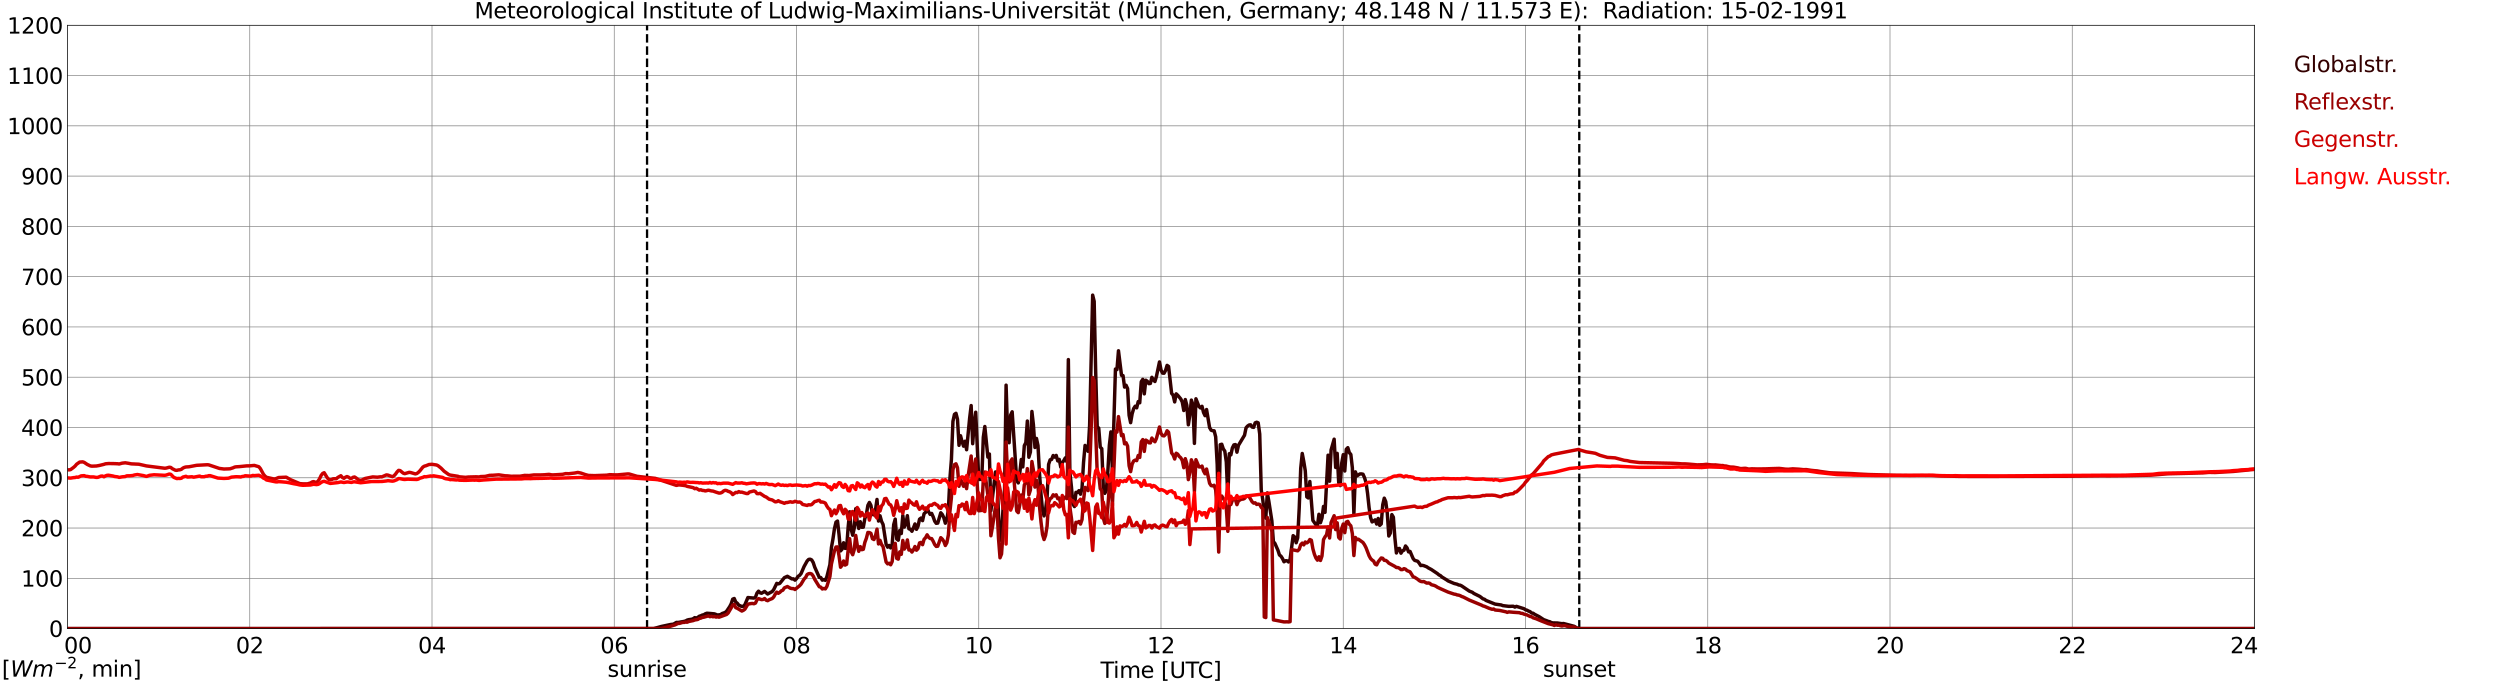 <?xml version="1.0" encoding="utf-8" standalone="no"?>
<!DOCTYPE svg PUBLIC "-//W3C//DTD SVG 1.1//EN"
  "http://www.w3.org/Graphics/SVG/1.1/DTD/svg11.dtd">
<svg xmlns:xlink="http://www.w3.org/1999/xlink" width="1085.4pt" height="296.64pt" viewBox="0 0 1085.4 296.64" xmlns="http://www.w3.org/2000/svg" version="1.1">
 <defs>
  <style type="text/css">*{stroke-linejoin: round; stroke-linecap: butt}</style>
 </defs>
 <g id="figure_1">
  <g id="patch_1">
   <path d="M 0 296.64 
L 1085.4 296.64 
L 1085.4 0 
L 0 0 
z
" style="fill: #ffffff"/>
  </g>
  <g id="axes_1">
   <g id="patch_2">
    <path d="M 29.306 272.909 
L 978.814 272.909 
L 978.814 10.976 
L 29.306 10.976 
z
" style="fill: #ffffff"/>
   </g>
   <g id="patch_3">
    <path d="M 978.814 272.909 
L 978.814 272.909 
L 978.814 10.976 
L 978.814 10.976 
z
" clip-path="url(#p587015f369)" style="fill: #d3d3d3; opacity: 0.25; stroke: #d3d3d3; stroke-linejoin: miter"/>
   </g>
   <g id="matplotlib.axis_1">
    <g id="xtick_1">
     <g id="line2d_1">
      <path d="M 29.306 272.909 
L 29.306 10.976 
" clip-path="url(#p587015f369)" style="fill: none; stroke: #808080; stroke-width: 0.3; stroke-linecap: square"/>
     </g>
     <g id="line2d_2"/>
     <g id="text_1">
      <!--    00 -->
      <g transform="translate(18.733 283.627) scale(0.095 -0.095)">
       <defs>
        <path id="DejaVuSans-20" transform="scale(0.016)"/>
        <path id="DejaVuSans-30" d="M 2034 4250 
Q 1547 4250 1301 3770 
Q 1056 3291 1056 2328 
Q 1056 1369 1301 889 
Q 1547 409 2034 409 
Q 2525 409 2770 889 
Q 3016 1369 3016 2328 
Q 3016 3291 2770 3770 
Q 2525 4250 2034 4250 
z
M 2034 4750 
Q 2819 4750 3233 4129 
Q 3647 3509 3647 2328 
Q 3647 1150 3233 529 
Q 2819 -91 2034 -91 
Q 1250 -91 836 529 
Q 422 1150 422 2328 
Q 422 3509 836 4129 
Q 1250 4750 2034 4750 
z
" transform="scale(0.016)"/>
       </defs>
       <use xlink:href="#DejaVuSans-20"/>
       <use xlink:href="#DejaVuSans-20" transform="translate(31.787 0)"/>
       <use xlink:href="#DejaVuSans-20" transform="translate(63.574 0)"/>
       <use xlink:href="#DejaVuSans-30" transform="translate(95.361 0)"/>
       <use xlink:href="#DejaVuSans-30" transform="translate(158.984 0)"/>
      </g>
     </g>
    </g>
    <g id="xtick_2">
     <g id="line2d_3">
      <path d="M 108.431 272.909 
L 108.431 10.976 
" clip-path="url(#p587015f369)" style="fill: none; stroke: #808080; stroke-width: 0.3; stroke-linecap: square"/>
     </g>
     <g id="line2d_4"/>
     <g id="text_2">
      <!-- 02 -->
      <g transform="translate(102.387 283.627) scale(0.095 -0.095)">
       <defs>
        <path id="DejaVuSans-32" d="M 1228 531 
L 3431 531 
L 3431 0 
L 469 0 
L 469 531 
Q 828 903 1448 1529 
Q 2069 2156 2228 2338 
Q 2531 2678 2651 2914 
Q 2772 3150 2772 3378 
Q 2772 3750 2511 3984 
Q 2250 4219 1831 4219 
Q 1534 4219 1204 4116 
Q 875 4013 500 3803 
L 500 4441 
Q 881 4594 1212 4672 
Q 1544 4750 1819 4750 
Q 2544 4750 2975 4387 
Q 3406 4025 3406 3419 
Q 3406 3131 3298 2873 
Q 3191 2616 2906 2266 
Q 2828 2175 2409 1742 
Q 1991 1309 1228 531 
z
" transform="scale(0.016)"/>
       </defs>
       <use xlink:href="#DejaVuSans-30"/>
       <use xlink:href="#DejaVuSans-32" transform="translate(63.623 0)"/>
      </g>
     </g>
    </g>
    <g id="xtick_3">
     <g id="line2d_5">
      <path d="M 187.557 272.909 
L 187.557 10.976 
" clip-path="url(#p587015f369)" style="fill: none; stroke: #808080; stroke-width: 0.3; stroke-linecap: square"/>
     </g>
     <g id="line2d_6"/>
     <g id="text_3">
      <!-- 04 -->
      <g transform="translate(181.513 283.627) scale(0.095 -0.095)">
       <defs>
        <path id="DejaVuSans-34" d="M 2419 4116 
L 825 1625 
L 2419 1625 
L 2419 4116 
z
M 2253 4666 
L 3047 4666 
L 3047 1625 
L 3713 1625 
L 3713 1100 
L 3047 1100 
L 3047 0 
L 2419 0 
L 2419 1100 
L 313 1100 
L 313 1709 
L 2253 4666 
z
" transform="scale(0.016)"/>
       </defs>
       <use xlink:href="#DejaVuSans-30"/>
       <use xlink:href="#DejaVuSans-34" transform="translate(63.623 0)"/>
      </g>
     </g>
    </g>
    <g id="xtick_4">
     <g id="line2d_7">
      <path d="M 266.683 272.909 
L 266.683 10.976 
" clip-path="url(#p587015f369)" style="fill: none; stroke: #808080; stroke-width: 0.3; stroke-linecap: square"/>
     </g>
     <g id="line2d_8"/>
     <g id="text_4">
      <!-- 06 -->
      <g transform="translate(260.638 283.627) scale(0.095 -0.095)">
       <defs>
        <path id="DejaVuSans-36" d="M 2113 2584 
Q 1688 2584 1439 2293 
Q 1191 2003 1191 1497 
Q 1191 994 1439 701 
Q 1688 409 2113 409 
Q 2538 409 2786 701 
Q 3034 994 3034 1497 
Q 3034 2003 2786 2293 
Q 2538 2584 2113 2584 
z
M 3366 4563 
L 3366 3988 
Q 3128 4100 2886 4159 
Q 2644 4219 2406 4219 
Q 1781 4219 1451 3797 
Q 1122 3375 1075 2522 
Q 1259 2794 1537 2939 
Q 1816 3084 2150 3084 
Q 2853 3084 3261 2657 
Q 3669 2231 3669 1497 
Q 3669 778 3244 343 
Q 2819 -91 2113 -91 
Q 1303 -91 875 529 
Q 447 1150 447 2328 
Q 447 3434 972 4092 
Q 1497 4750 2381 4750 
Q 2619 4750 2861 4703 
Q 3103 4656 3366 4563 
z
" transform="scale(0.016)"/>
       </defs>
       <use xlink:href="#DejaVuSans-30"/>
       <use xlink:href="#DejaVuSans-36" transform="translate(63.623 0)"/>
      </g>
     </g>
    </g>
    <g id="xtick_5">
     <g id="line2d_9">
      <path d="M 345.808 272.909 
L 345.808 10.976 
" clip-path="url(#p587015f369)" style="fill: none; stroke: #808080; stroke-width: 0.3; stroke-linecap: square"/>
     </g>
     <g id="line2d_10"/>
     <g id="text_5">
      <!-- 08 -->
      <g transform="translate(339.764 283.627) scale(0.095 -0.095)">
       <defs>
        <path id="DejaVuSans-38" d="M 2034 2216 
Q 1584 2216 1326 1975 
Q 1069 1734 1069 1313 
Q 1069 891 1326 650 
Q 1584 409 2034 409 
Q 2484 409 2743 651 
Q 3003 894 3003 1313 
Q 3003 1734 2745 1975 
Q 2488 2216 2034 2216 
z
M 1403 2484 
Q 997 2584 770 2862 
Q 544 3141 544 3541 
Q 544 4100 942 4425 
Q 1341 4750 2034 4750 
Q 2731 4750 3128 4425 
Q 3525 4100 3525 3541 
Q 3525 3141 3298 2862 
Q 3072 2584 2669 2484 
Q 3125 2378 3379 2068 
Q 3634 1759 3634 1313 
Q 3634 634 3220 271 
Q 2806 -91 2034 -91 
Q 1263 -91 848 271 
Q 434 634 434 1313 
Q 434 1759 690 2068 
Q 947 2378 1403 2484 
z
M 1172 3481 
Q 1172 3119 1398 2916 
Q 1625 2713 2034 2713 
Q 2441 2713 2670 2916 
Q 2900 3119 2900 3481 
Q 2900 3844 2670 4047 
Q 2441 4250 2034 4250 
Q 1625 4250 1398 4047 
Q 1172 3844 1172 3481 
z
" transform="scale(0.016)"/>
       </defs>
       <use xlink:href="#DejaVuSans-30"/>
       <use xlink:href="#DejaVuSans-38" transform="translate(63.623 0)"/>
      </g>
     </g>
    </g>
    <g id="xtick_6">
     <g id="line2d_11">
      <path d="M 424.934 272.909 
L 424.934 10.976 
" clip-path="url(#p587015f369)" style="fill: none; stroke: #808080; stroke-width: 0.3; stroke-linecap: square"/>
     </g>
     <g id="line2d_12"/>
     <g id="text_6">
      <!-- 10 -->
      <g transform="translate(418.89 283.627) scale(0.095 -0.095)">
       <defs>
        <path id="DejaVuSans-31" d="M 794 531 
L 1825 531 
L 1825 4091 
L 703 3866 
L 703 4441 
L 1819 4666 
L 2450 4666 
L 2450 531 
L 3481 531 
L 3481 0 
L 794 0 
L 794 531 
z
" transform="scale(0.016)"/>
       </defs>
       <use xlink:href="#DejaVuSans-31"/>
       <use xlink:href="#DejaVuSans-30" transform="translate(63.623 0)"/>
      </g>
     </g>
    </g>
    <g id="xtick_7">
     <g id="line2d_13">
      <path d="M 504.06 272.909 
L 504.06 10.976 
" clip-path="url(#p587015f369)" style="fill: none; stroke: #808080; stroke-width: 0.3; stroke-linecap: square"/>
     </g>
     <g id="line2d_14"/>
     <g id="text_7">
      <!-- 12 -->
      <g transform="translate(498.015 283.627) scale(0.095 -0.095)">
       <use xlink:href="#DejaVuSans-31"/>
       <use xlink:href="#DejaVuSans-32" transform="translate(63.623 0)"/>
      </g>
     </g>
    </g>
    <g id="xtick_8">
     <g id="line2d_15">
      <path d="M 583.185 272.909 
L 583.185 10.976 
" clip-path="url(#p587015f369)" style="fill: none; stroke: #808080; stroke-width: 0.3; stroke-linecap: square"/>
     </g>
     <g id="line2d_16"/>
     <g id="text_8">
      <!-- 14 -->
      <g transform="translate(577.141 283.627) scale(0.095 -0.095)">
       <use xlink:href="#DejaVuSans-31"/>
       <use xlink:href="#DejaVuSans-34" transform="translate(63.623 0)"/>
      </g>
     </g>
    </g>
    <g id="xtick_9">
     <g id="line2d_17">
      <path d="M 662.311 272.909 
L 662.311 10.976 
" clip-path="url(#p587015f369)" style="fill: none; stroke: #808080; stroke-width: 0.3; stroke-linecap: square"/>
     </g>
     <g id="line2d_18"/>
     <g id="text_9">
      <!-- 16 -->
      <g transform="translate(656.267 283.627) scale(0.095 -0.095)">
       <use xlink:href="#DejaVuSans-31"/>
       <use xlink:href="#DejaVuSans-36" transform="translate(63.623 0)"/>
      </g>
     </g>
    </g>
    <g id="xtick_10">
     <g id="line2d_19">
      <path d="M 741.437 272.909 
L 741.437 10.976 
" clip-path="url(#p587015f369)" style="fill: none; stroke: #808080; stroke-width: 0.3; stroke-linecap: square"/>
     </g>
     <g id="line2d_20"/>
     <g id="text_10">
      <!-- 18 -->
      <g transform="translate(735.392 283.627) scale(0.095 -0.095)">
       <use xlink:href="#DejaVuSans-31"/>
       <use xlink:href="#DejaVuSans-38" transform="translate(63.623 0)"/>
      </g>
     </g>
    </g>
    <g id="xtick_11">
     <g id="line2d_21">
      <path d="M 820.562 272.909 
L 820.562 10.976 
" clip-path="url(#p587015f369)" style="fill: none; stroke: #808080; stroke-width: 0.3; stroke-linecap: square"/>
     </g>
     <g id="line2d_22"/>
     <g id="text_11">
      <!-- 20 -->
      <g transform="translate(814.518 283.627) scale(0.095 -0.095)">
       <use xlink:href="#DejaVuSans-32"/>
       <use xlink:href="#DejaVuSans-30" transform="translate(63.623 0)"/>
      </g>
     </g>
    </g>
    <g id="xtick_12">
     <g id="line2d_23">
      <path d="M 899.688 272.909 
L 899.688 10.976 
" clip-path="url(#p587015f369)" style="fill: none; stroke: #808080; stroke-width: 0.3; stroke-linecap: square"/>
     </g>
     <g id="line2d_24"/>
     <g id="text_12">
      <!-- 22 -->
      <g transform="translate(893.644 283.627) scale(0.095 -0.095)">
       <use xlink:href="#DejaVuSans-32"/>
       <use xlink:href="#DejaVuSans-32" transform="translate(63.623 0)"/>
      </g>
     </g>
    </g>
    <g id="xtick_13">
     <g id="line2d_25">
      <path d="M 978.814 272.909 
L 978.814 10.976 
" clip-path="url(#p587015f369)" style="fill: none; stroke: #808080; stroke-width: 0.3; stroke-linecap: square"/>
     </g>
     <g id="line2d_26"/>
     <g id="text_13">
      <!-- 24    -->
      <g transform="translate(968.241 283.627) scale(0.095 -0.095)">
       <use xlink:href="#DejaVuSans-32"/>
       <use xlink:href="#DejaVuSans-34" transform="translate(63.623 0)"/>
       <use xlink:href="#DejaVuSans-20" transform="translate(127.246 0)"/>
       <use xlink:href="#DejaVuSans-20" transform="translate(159.033 0)"/>
       <use xlink:href="#DejaVuSans-20" transform="translate(190.82 0)"/>
      </g>
     </g>
    </g>
    <g id="text_14">
     <!-- Time [UTC] -->
     <g transform="translate(477.806 294.322) scale(0.095 -0.095)">
      <defs>
       <path id="DejaVuSans-54" d="M -19 4666 
L 3928 4666 
L 3928 4134 
L 2272 4134 
L 2272 0 
L 1638 0 
L 1638 4134 
L -19 4134 
L -19 4666 
z
" transform="scale(0.016)"/>
       <path id="DejaVuSans-69" d="M 603 3500 
L 1178 3500 
L 1178 0 
L 603 0 
L 603 3500 
z
M 603 4863 
L 1178 4863 
L 1178 4134 
L 603 4134 
L 603 4863 
z
" transform="scale(0.016)"/>
       <path id="DejaVuSans-6d" d="M 3328 2828 
Q 3544 3216 3844 3400 
Q 4144 3584 4550 3584 
Q 5097 3584 5394 3201 
Q 5691 2819 5691 2113 
L 5691 0 
L 5113 0 
L 5113 2094 
Q 5113 2597 4934 2840 
Q 4756 3084 4391 3084 
Q 3944 3084 3684 2787 
Q 3425 2491 3425 1978 
L 3425 0 
L 2847 0 
L 2847 2094 
Q 2847 2600 2669 2842 
Q 2491 3084 2119 3084 
Q 1678 3084 1418 2786 
Q 1159 2488 1159 1978 
L 1159 0 
L 581 0 
L 581 3500 
L 1159 3500 
L 1159 2956 
Q 1356 3278 1631 3431 
Q 1906 3584 2284 3584 
Q 2666 3584 2933 3390 
Q 3200 3197 3328 2828 
z
" transform="scale(0.016)"/>
       <path id="DejaVuSans-65" d="M 3597 1894 
L 3597 1613 
L 953 1613 
Q 991 1019 1311 708 
Q 1631 397 2203 397 
Q 2534 397 2845 478 
Q 3156 559 3463 722 
L 3463 178 
Q 3153 47 2828 -22 
Q 2503 -91 2169 -91 
Q 1331 -91 842 396 
Q 353 884 353 1716 
Q 353 2575 817 3079 
Q 1281 3584 2069 3584 
Q 2775 3584 3186 3129 
Q 3597 2675 3597 1894 
z
M 3022 2063 
Q 3016 2534 2758 2815 
Q 2500 3097 2075 3097 
Q 1594 3097 1305 2825 
Q 1016 2553 972 2059 
L 3022 2063 
z
" transform="scale(0.016)"/>
       <path id="DejaVuSans-5b" d="M 550 4863 
L 1875 4863 
L 1875 4416 
L 1125 4416 
L 1125 -397 
L 1875 -397 
L 1875 -844 
L 550 -844 
L 550 4863 
z
" transform="scale(0.016)"/>
       <path id="DejaVuSans-55" d="M 556 4666 
L 1191 4666 
L 1191 1831 
Q 1191 1081 1462 751 
Q 1734 422 2344 422 
Q 2950 422 3222 751 
Q 3494 1081 3494 1831 
L 3494 4666 
L 4128 4666 
L 4128 1753 
Q 4128 841 3676 375 
Q 3225 -91 2344 -91 
Q 1459 -91 1007 375 
Q 556 841 556 1753 
L 556 4666 
z
" transform="scale(0.016)"/>
       <path id="DejaVuSans-43" d="M 4122 4306 
L 4122 3641 
Q 3803 3938 3442 4084 
Q 3081 4231 2675 4231 
Q 1875 4231 1450 3742 
Q 1025 3253 1025 2328 
Q 1025 1406 1450 917 
Q 1875 428 2675 428 
Q 3081 428 3442 575 
Q 3803 722 4122 1019 
L 4122 359 
Q 3791 134 3420 21 
Q 3050 -91 2638 -91 
Q 1578 -91 968 557 
Q 359 1206 359 2328 
Q 359 3453 968 4101 
Q 1578 4750 2638 4750 
Q 3056 4750 3426 4639 
Q 3797 4528 4122 4306 
z
" transform="scale(0.016)"/>
       <path id="DejaVuSans-5d" d="M 1947 4863 
L 1947 -844 
L 622 -844 
L 622 -397 
L 1369 -397 
L 1369 4416 
L 622 4416 
L 622 4863 
L 1947 4863 
z
" transform="scale(0.016)"/>
      </defs>
      <use xlink:href="#DejaVuSans-54"/>
      <use xlink:href="#DejaVuSans-69" transform="translate(57.959 0)"/>
      <use xlink:href="#DejaVuSans-6d" transform="translate(85.742 0)"/>
      <use xlink:href="#DejaVuSans-65" transform="translate(183.154 0)"/>
      <use xlink:href="#DejaVuSans-20" transform="translate(244.678 0)"/>
      <use xlink:href="#DejaVuSans-5b" transform="translate(276.465 0)"/>
      <use xlink:href="#DejaVuSans-55" transform="translate(315.479 0)"/>
      <use xlink:href="#DejaVuSans-54" transform="translate(388.672 0)"/>
      <use xlink:href="#DejaVuSans-43" transform="translate(443.881 0)"/>
      <use xlink:href="#DejaVuSans-5d" transform="translate(513.705 0)"/>
     </g>
    </g>
   </g>
   <g id="matplotlib.axis_2">
    <g id="ytick_1">
     <g id="line2d_27">
      <path d="M 29.306 272.909 
L 978.814 272.909 
" clip-path="url(#p587015f369)" style="fill: none; stroke: #808080; stroke-width: 0.3; stroke-linecap: square"/>
     </g>
     <g id="line2d_28"/>
     <g id="text_15">
      <!-- 0 -->
      <g transform="translate(21.261 276.518) scale(0.095 -0.095)">
       <use xlink:href="#DejaVuSans-30"/>
      </g>
     </g>
    </g>
    <g id="ytick_2">
     <g id="line2d_29">
      <path d="M 29.306 251.081 
L 978.814 251.081 
" clip-path="url(#p587015f369)" style="fill: none; stroke: #808080; stroke-width: 0.3; stroke-linecap: square"/>
     </g>
     <g id="line2d_30"/>
     <g id="text_16">
      <!-- 100 -->
      <g transform="translate(9.173 254.69) scale(0.095 -0.095)">
       <use xlink:href="#DejaVuSans-31"/>
       <use xlink:href="#DejaVuSans-30" transform="translate(63.623 0)"/>
       <use xlink:href="#DejaVuSans-30" transform="translate(127.246 0)"/>
      </g>
     </g>
    </g>
    <g id="ytick_3">
     <g id="line2d_31">
      <path d="M 29.306 229.253 
L 978.814 229.253 
" clip-path="url(#p587015f369)" style="fill: none; stroke: #808080; stroke-width: 0.3; stroke-linecap: square"/>
     </g>
     <g id="line2d_32"/>
     <g id="text_17">
      <!-- 200 -->
      <g transform="translate(9.173 232.863) scale(0.095 -0.095)">
       <use xlink:href="#DejaVuSans-32"/>
       <use xlink:href="#DejaVuSans-30" transform="translate(63.623 0)"/>
       <use xlink:href="#DejaVuSans-30" transform="translate(127.246 0)"/>
      </g>
     </g>
    </g>
    <g id="ytick_4">
     <g id="line2d_33">
      <path d="M 29.306 207.426 
L 978.814 207.426 
" clip-path="url(#p587015f369)" style="fill: none; stroke: #808080; stroke-width: 0.3; stroke-linecap: square"/>
     </g>
     <g id="line2d_34"/>
     <g id="text_18">
      <!-- 300 -->
      <g transform="translate(9.173 211.035) scale(0.095 -0.095)">
       <defs>
        <path id="DejaVuSans-33" d="M 2597 2516 
Q 3050 2419 3304 2112 
Q 3559 1806 3559 1356 
Q 3559 666 3084 287 
Q 2609 -91 1734 -91 
Q 1441 -91 1130 -33 
Q 819 25 488 141 
L 488 750 
Q 750 597 1062 519 
Q 1375 441 1716 441 
Q 2309 441 2620 675 
Q 2931 909 2931 1356 
Q 2931 1769 2642 2001 
Q 2353 2234 1838 2234 
L 1294 2234 
L 1294 2753 
L 1863 2753 
Q 2328 2753 2575 2939 
Q 2822 3125 2822 3475 
Q 2822 3834 2567 4026 
Q 2313 4219 1838 4219 
Q 1578 4219 1281 4162 
Q 984 4106 628 3988 
L 628 4550 
Q 988 4650 1302 4700 
Q 1616 4750 1894 4750 
Q 2613 4750 3031 4423 
Q 3450 4097 3450 3541 
Q 3450 3153 3228 2886 
Q 3006 2619 2597 2516 
z
" transform="scale(0.016)"/>
       </defs>
       <use xlink:href="#DejaVuSans-33"/>
       <use xlink:href="#DejaVuSans-30" transform="translate(63.623 0)"/>
       <use xlink:href="#DejaVuSans-30" transform="translate(127.246 0)"/>
      </g>
     </g>
    </g>
    <g id="ytick_5">
     <g id="line2d_35">
      <path d="M 29.306 185.598 
L 978.814 185.598 
" clip-path="url(#p587015f369)" style="fill: none; stroke: #808080; stroke-width: 0.3; stroke-linecap: square"/>
     </g>
     <g id="line2d_36"/>
     <g id="text_19">
      <!-- 400 -->
      <g transform="translate(9.173 189.207) scale(0.095 -0.095)">
       <use xlink:href="#DejaVuSans-34"/>
       <use xlink:href="#DejaVuSans-30" transform="translate(63.623 0)"/>
       <use xlink:href="#DejaVuSans-30" transform="translate(127.246 0)"/>
      </g>
     </g>
    </g>
    <g id="ytick_6">
     <g id="line2d_37">
      <path d="M 29.306 163.77 
L 978.814 163.77 
" clip-path="url(#p587015f369)" style="fill: none; stroke: #808080; stroke-width: 0.3; stroke-linecap: square"/>
     </g>
     <g id="line2d_38"/>
     <g id="text_20">
      <!-- 500 -->
      <g transform="translate(9.173 167.379) scale(0.095 -0.095)">
       <defs>
        <path id="DejaVuSans-35" d="M 691 4666 
L 3169 4666 
L 3169 4134 
L 1269 4134 
L 1269 2991 
Q 1406 3038 1543 3061 
Q 1681 3084 1819 3084 
Q 2600 3084 3056 2656 
Q 3513 2228 3513 1497 
Q 3513 744 3044 326 
Q 2575 -91 1722 -91 
Q 1428 -91 1123 -41 
Q 819 9 494 109 
L 494 744 
Q 775 591 1075 516 
Q 1375 441 1709 441 
Q 2250 441 2565 725 
Q 2881 1009 2881 1497 
Q 2881 1984 2565 2268 
Q 2250 2553 1709 2553 
Q 1456 2553 1204 2497 
Q 953 2441 691 2322 
L 691 4666 
z
" transform="scale(0.016)"/>
       </defs>
       <use xlink:href="#DejaVuSans-35"/>
       <use xlink:href="#DejaVuSans-30" transform="translate(63.623 0)"/>
       <use xlink:href="#DejaVuSans-30" transform="translate(127.246 0)"/>
      </g>
     </g>
    </g>
    <g id="ytick_7">
     <g id="line2d_39">
      <path d="M 29.306 141.942 
L 978.814 141.942 
" clip-path="url(#p587015f369)" style="fill: none; stroke: #808080; stroke-width: 0.3; stroke-linecap: square"/>
     </g>
     <g id="line2d_40"/>
     <g id="text_21">
      <!-- 600 -->
      <g transform="translate(9.173 145.551) scale(0.095 -0.095)">
       <use xlink:href="#DejaVuSans-36"/>
       <use xlink:href="#DejaVuSans-30" transform="translate(63.623 0)"/>
       <use xlink:href="#DejaVuSans-30" transform="translate(127.246 0)"/>
      </g>
     </g>
    </g>
    <g id="ytick_8">
     <g id="line2d_41">
      <path d="M 29.306 120.114 
L 978.814 120.114 
" clip-path="url(#p587015f369)" style="fill: none; stroke: #808080; stroke-width: 0.3; stroke-linecap: square"/>
     </g>
     <g id="line2d_42"/>
     <g id="text_22">
      <!-- 700 -->
      <g transform="translate(9.173 123.724) scale(0.095 -0.095)">
       <defs>
        <path id="DejaVuSans-37" d="M 525 4666 
L 3525 4666 
L 3525 4397 
L 1831 0 
L 1172 0 
L 2766 4134 
L 525 4134 
L 525 4666 
z
" transform="scale(0.016)"/>
       </defs>
       <use xlink:href="#DejaVuSans-37"/>
       <use xlink:href="#DejaVuSans-30" transform="translate(63.623 0)"/>
       <use xlink:href="#DejaVuSans-30" transform="translate(127.246 0)"/>
      </g>
     </g>
    </g>
    <g id="ytick_9">
     <g id="line2d_43">
      <path d="M 29.306 98.287 
L 978.814 98.287 
" clip-path="url(#p587015f369)" style="fill: none; stroke: #808080; stroke-width: 0.3; stroke-linecap: square"/>
     </g>
     <g id="line2d_44"/>
     <g id="text_23">
      <!-- 800 -->
      <g transform="translate(9.173 101.896) scale(0.095 -0.095)">
       <use xlink:href="#DejaVuSans-38"/>
       <use xlink:href="#DejaVuSans-30" transform="translate(63.623 0)"/>
       <use xlink:href="#DejaVuSans-30" transform="translate(127.246 0)"/>
      </g>
     </g>
    </g>
    <g id="ytick_10">
     <g id="line2d_45">
      <path d="M 29.306 76.459 
L 978.814 76.459 
" clip-path="url(#p587015f369)" style="fill: none; stroke: #808080; stroke-width: 0.3; stroke-linecap: square"/>
     </g>
     <g id="line2d_46"/>
     <g id="text_24">
      <!-- 900 -->
      <g transform="translate(9.173 80.068) scale(0.095 -0.095)">
       <defs>
        <path id="DejaVuSans-39" d="M 703 97 
L 703 672 
Q 941 559 1184 500 
Q 1428 441 1663 441 
Q 2288 441 2617 861 
Q 2947 1281 2994 2138 
Q 2813 1869 2534 1725 
Q 2256 1581 1919 1581 
Q 1219 1581 811 2004 
Q 403 2428 403 3163 
Q 403 3881 828 4315 
Q 1253 4750 1959 4750 
Q 2769 4750 3195 4129 
Q 3622 3509 3622 2328 
Q 3622 1225 3098 567 
Q 2575 -91 1691 -91 
Q 1453 -91 1209 -44 
Q 966 3 703 97 
z
M 1959 2075 
Q 2384 2075 2632 2365 
Q 2881 2656 2881 3163 
Q 2881 3666 2632 3958 
Q 2384 4250 1959 4250 
Q 1534 4250 1286 3958 
Q 1038 3666 1038 3163 
Q 1038 2656 1286 2365 
Q 1534 2075 1959 2075 
z
" transform="scale(0.016)"/>
       </defs>
       <use xlink:href="#DejaVuSans-39"/>
       <use xlink:href="#DejaVuSans-30" transform="translate(63.623 0)"/>
       <use xlink:href="#DejaVuSans-30" transform="translate(127.246 0)"/>
      </g>
     </g>
    </g>
    <g id="ytick_11">
     <g id="line2d_47">
      <path d="M 29.306 54.631 
L 978.814 54.631 
" clip-path="url(#p587015f369)" style="fill: none; stroke: #808080; stroke-width: 0.3; stroke-linecap: square"/>
     </g>
     <g id="line2d_48"/>
     <g id="text_25">
      <!-- 1000 -->
      <g transform="translate(3.128 58.24) scale(0.095 -0.095)">
       <use xlink:href="#DejaVuSans-31"/>
       <use xlink:href="#DejaVuSans-30" transform="translate(63.623 0)"/>
       <use xlink:href="#DejaVuSans-30" transform="translate(127.246 0)"/>
       <use xlink:href="#DejaVuSans-30" transform="translate(190.869 0)"/>
      </g>
     </g>
    </g>
    <g id="ytick_12">
     <g id="line2d_49">
      <path d="M 29.306 32.803 
L 978.814 32.803 
" clip-path="url(#p587015f369)" style="fill: none; stroke: #808080; stroke-width: 0.3; stroke-linecap: square"/>
     </g>
     <g id="line2d_50"/>
     <g id="text_26">
      <!-- 1100 -->
      <g transform="translate(3.128 36.413) scale(0.095 -0.095)">
       <use xlink:href="#DejaVuSans-31"/>
       <use xlink:href="#DejaVuSans-31" transform="translate(63.623 0)"/>
       <use xlink:href="#DejaVuSans-30" transform="translate(127.246 0)"/>
       <use xlink:href="#DejaVuSans-30" transform="translate(190.869 0)"/>
      </g>
     </g>
    </g>
    <g id="ytick_13">
     <g id="line2d_51">
      <path d="M 29.306 10.976 
L 978.814 10.976 
" clip-path="url(#p587015f369)" style="fill: none; stroke: #808080; stroke-width: 0.3; stroke-linecap: square"/>
     </g>
     <g id="line2d_52"/>
     <g id="text_27">
      <!-- 1200 -->
      <g transform="translate(3.128 14.585) scale(0.095 -0.095)">
       <use xlink:href="#DejaVuSans-31"/>
       <use xlink:href="#DejaVuSans-32" transform="translate(63.623 0)"/>
       <use xlink:href="#DejaVuSans-30" transform="translate(127.246 0)"/>
       <use xlink:href="#DejaVuSans-30" transform="translate(190.869 0)"/>
      </g>
     </g>
    </g>
   </g>
   <g id="line2d_53">
    <path d="M 280.925 272.909 
L 280.925 10.976 
" clip-path="url(#p587015f369)" style="fill: none; stroke-dasharray: 3.7,1.6; stroke-dashoffset: 0; stroke: #000000"/>
   </g>
   <g id="line2d_54">
    <path d="M 685.653 272.909 
L 685.653 10.976 
" clip-path="url(#p587015f369)" style="fill: none; stroke-dasharray: 3.7,1.6; stroke-dashoffset: 0; stroke: #000000"/>
   </g>
   <g id="line2d_55">
    <path d="M 29.306 272.909 
L 283.827 272.909 
L 287.124 271.99 
L 291.08 271.147 
L 292.399 270.981 
L 293.717 270.204 
L 294.377 270.252 
L 297.014 269.785 
L 297.674 269.598 
L 298.333 269.224 
L 298.992 269.039 
L 300.311 268.851 
L 300.971 268.62 
L 301.63 268.153 
L 302.289 268.338 
L 302.949 268.059 
L 303.608 267.546 
L 304.267 267.36 
L 304.927 267.033 
L 305.586 266.893 
L 306.246 266.474 
L 306.905 266.24 
L 308.224 266.334 
L 310.202 266.52 
L 311.521 267.033 
L 312.839 266.847 
L 313.499 266.38 
L 314.818 265.913 
L 315.477 265.354 
L 316.796 263.394 
L 317.455 262.135 
L 318.114 260.131 
L 318.774 259.849 
L 319.433 261.39 
L 320.093 261.903 
L 320.752 262.741 
L 322.071 263.302 
L 322.73 263.209 
L 323.39 262.556 
L 324.708 259.43 
L 327.346 259.664 
L 328.005 259.245 
L 328.665 257.472 
L 329.324 256.678 
L 329.983 257.378 
L 330.643 257.564 
L 331.961 256.772 
L 333.28 257.891 
L 335.258 256.82 
L 335.918 255.979 
L 337.236 253.275 
L 337.896 253.506 
L 338.555 253.275 
L 340.533 250.802 
L 341.852 250.195 
L 343.83 251.36 
L 344.49 251.315 
L 345.149 251.876 
L 345.808 251.269 
L 346.468 250.243 
L 347.127 249.822 
L 347.787 249.029 
L 349.105 245.952 
L 350.424 243.572 
L 351.083 242.874 
L 351.743 242.78 
L 352.402 243.105 
L 353.062 244.225 
L 353.721 246.231 
L 355.699 250.662 
L 356.359 250.756 
L 357.018 251.876 
L 357.677 251.642 
L 358.337 251.967 
L 358.996 250.383 
L 360.315 245.111 
L 360.974 237.696 
L 361.634 234.012 
L 362.293 229.487 
L 362.952 226.689 
L 363.612 226.221 
L 364.271 232.052 
L 364.93 239.187 
L 365.59 238.443 
L 366.249 235.642 
L 366.909 238.07 
L 367.568 238.021 
L 368.227 228.974 
L 368.887 222.209 
L 369.546 229.812 
L 370.206 232.379 
L 370.865 229.347 
L 371.524 220.858 
L 372.184 226.782 
L 372.843 229.441 
L 373.502 226.501 
L 374.162 228.926 
L 374.821 228.88 
L 375.481 225.15 
L 376.14 223.283 
L 376.799 219.411 
L 377.459 218.152 
L 378.118 219.411 
L 378.777 223.329 
L 379.437 223.517 
L 380.096 221.417 
L 380.756 216.846 
L 381.415 226.221 
L 382.074 223.936 
L 382.734 226.361 
L 383.393 227.714 
L 384.712 236.297 
L 385.371 237.557 
L 386.031 236.81 
L 386.69 237.882 
L 387.349 236.297 
L 388.009 227.76 
L 388.668 225.383 
L 389.328 234.012 
L 389.987 234.525 
L 390.646 230.279 
L 391.306 231.633 
L 391.965 223.796 
L 392.624 228.834 
L 393.284 227.527 
L 393.943 223.89 
L 394.603 229.581 
L 395.262 229.812 
L 395.921 230.652 
L 396.581 229.207 
L 397.24 227.481 
L 397.899 229.812 
L 398.559 228.461 
L 399.218 225.429 
L 399.878 224.916 
L 400.537 226.036 
L 401.196 223.004 
L 401.856 222.443 
L 402.515 220.671 
L 403.175 222.209 
L 403.834 223.329 
L 404.493 222.91 
L 405.153 224.403 
L 405.812 226.269 
L 406.471 227.201 
L 407.131 227.108 
L 408.45 222.631 
L 409.109 223.377 
L 409.768 224.776 
L 410.428 227.153 
L 411.087 225.663 
L 411.746 221.232 
L 412.406 207.799 
L 413.065 199.495 
L 413.725 182.939 
L 414.384 179.907 
L 415.043 179.44 
L 415.703 182.005 
L 416.362 193.34 
L 417.022 189.188 
L 417.681 191.707 
L 418.34 193.713 
L 419 191.568 
L 419.659 195.252 
L 420.978 181.54 
L 421.637 176.083 
L 422.297 192.639 
L 422.956 184.151 
L 423.615 178.973 
L 424.934 208.172 
L 426.253 208.078 
L 426.912 189.841 
L 427.572 185.176 
L 428.89 198.47 
L 429.55 197.116 
L 430.209 221.745 
L 432.187 204.907 
L 432.847 205.092 
L 433.506 223.611 
L 434.165 234.571 
L 434.825 232.145 
L 435.484 220.579 
L 436.144 212.463 
L 436.803 167.221 
L 437.462 187.789 
L 438.122 192.22 
L 438.781 180.187 
L 439.44 178.787 
L 441.419 208.637 
L 442.078 209.663 
L 442.737 205.513 
L 443.397 199.495 
L 444.056 202.715 
L 444.716 193.48 
L 445.375 192.172 
L 446.034 182.799 
L 446.694 198.518 
L 447.353 196.278 
L 448.012 178.648 
L 448.672 184.478 
L 449.331 194.272 
L 449.991 190.354 
L 450.65 193.432 
L 451.309 205.465 
L 451.969 214.655 
L 452.628 221.605 
L 453.287 223.982 
L 453.947 221.277 
L 454.606 215.82 
L 455.266 201.595 
L 455.925 199.635 
L 456.584 199.45 
L 457.244 197.771 
L 457.903 198.47 
L 458.563 197.723 
L 459.222 200.102 
L 459.881 199.45 
L 460.541 202.807 
L 461.2 200.895 
L 461.859 199.963 
L 462.519 198.797 
L 463.178 200.43 
L 463.838 156.119 
L 464.497 205.046 
L 465.156 211.204 
L 465.816 218.852 
L 466.475 219.924 
L 467.134 213.769 
L 467.794 213.815 
L 468.453 213.022 
L 469.113 214.561 
L 469.772 211.95 
L 470.431 200.755 
L 471.091 193.386 
L 472.409 195.951 
L 473.069 184.664 
L 474.388 128.134 
L 475.047 130.841 
L 475.706 161.622 
L 476.366 185.316 
L 477.025 185.877 
L 477.685 194.132 
L 478.344 194.785 
L 479.003 211.064 
L 479.663 214.188 
L 480.322 212.928 
L 480.981 204.627 
L 481.641 193.292 
L 482.3 187.51 
L 482.96 204.767 
L 484.278 160.223 
L 484.938 160.457 
L 485.597 152.295 
L 486.916 162.93 
L 487.575 163.069 
L 488.235 168.059 
L 488.894 167.267 
L 489.553 168.712 
L 490.213 180.326 
L 490.872 183.498 
L 491.532 179.628 
L 492.191 177.388 
L 492.85 176.362 
L 493.51 177.061 
L 494.169 174.356 
L 494.828 174.869 
L 495.488 165.728 
L 496.147 164.702 
L 496.807 170.997 
L 497.466 165.075 
L 498.125 165.54 
L 498.785 166.566 
L 499.444 166.474 
L 500.103 163.816 
L 500.763 164.981 
L 501.422 165.634 
L 502.082 163.395 
L 503.4 157.145 
L 504.06 160.596 
L 504.719 161.995 
L 505.379 162.043 
L 506.038 160.83 
L 506.697 158.638 
L 507.357 159.105 
L 508.675 170.812 
L 509.335 171.558 
L 509.994 174.496 
L 510.654 170.997 
L 511.313 171.604 
L 512.632 173.191 
L 513.291 174.542 
L 513.95 178.227 
L 514.61 173.47 
L 515.269 175.941 
L 515.929 184.43 
L 516.588 180.093 
L 517.247 173.704 
L 517.907 175.616 
L 518.566 192.5 
L 519.226 173.143 
L 520.544 176.502 
L 521.204 177.109 
L 521.863 176.408 
L 522.522 179.067 
L 523.182 180.466 
L 523.841 177.807 
L 525.16 185.644 
L 525.819 186.763 
L 526.479 186.997 
L 527.138 187.043 
L 527.797 189.656 
L 528.457 201.641 
L 529.116 229.487 
L 529.776 193.058 
L 530.435 192.873 
L 531.094 194.879 
L 531.754 195.859 
L 532.413 200.569 
L 533.073 216.008 
L 533.732 196.977 
L 534.391 197.49 
L 535.051 194.46 
L 535.71 193.152 
L 536.369 193.013 
L 537.029 196.324 
L 537.688 193.34 
L 540.326 188.955 
L 540.985 185.737 
L 541.644 184.991 
L 542.304 184.524 
L 542.963 184.43 
L 543.623 185.41 
L 544.282 185.55 
L 544.941 183.592 
L 545.601 183.312 
L 546.26 183.592 
L 546.919 188.442 
L 547.579 212.743 
L 548.238 216.894 
L 548.898 222.677 
L 549.557 224.962 
L 550.216 214.002 
L 550.876 217.593 
L 552.195 226.176 
L 552.854 235.129 
L 553.513 235.924 
L 554.832 238.908 
L 555.491 240.96 
L 556.151 241.472 
L 556.81 242.501 
L 557.47 243.9 
L 558.129 243.433 
L 558.788 243.478 
L 559.448 243.991 
L 560.107 242.826 
L 561.426 232.565 
L 562.085 233.126 
L 562.745 235.642 
L 563.404 233.499 
L 564.063 220.671 
L 564.723 203.274 
L 565.382 196.885 
L 566.042 200.336 
L 566.701 204.439 
L 567.36 215.727 
L 568.02 216.194 
L 568.679 209.058 
L 569.998 225.942 
L 571.317 227.808 
L 571.976 228.227 
L 572.635 223.283 
L 573.295 226.922 
L 573.954 224.868 
L 574.613 219.878 
L 575.273 222.443 
L 576.592 197.631 
L 577.251 208.919 
L 577.91 195.346 
L 579.229 190.681 
L 579.889 202.949 
L 580.548 196.837 
L 581.207 209.477 
L 581.867 210.831 
L 582.526 201.034 
L 583.185 197.398 
L 583.845 204.488 
L 584.504 195.064 
L 585.164 194.366 
L 585.823 196.512 
L 586.482 197.304 
L 587.142 203.134 
L 587.801 223.144 
L 588.46 204.861 
L 589.12 206.633 
L 590.439 205.747 
L 591.098 205.747 
L 591.757 205.887 
L 592.417 207.377 
L 593.076 209.523 
L 593.736 214.142 
L 594.395 220.345 
L 595.054 224.728 
L 595.714 226.595 
L 596.373 226.221 
L 597.032 225.708 
L 597.692 227.527 
L 598.351 225.102 
L 599.011 228.088 
L 599.67 227.481 
L 600.329 219.132 
L 600.989 216.288 
L 601.648 217.826 
L 602.307 222.864 
L 602.967 232.704 
L 603.626 231.445 
L 604.286 223.423 
L 604.945 224.543 
L 605.604 233.545 
L 606.264 240.073 
L 606.923 238.209 
L 607.582 238.115 
L 608.242 240.167 
L 608.901 239.141 
L 609.561 238.862 
L 610.22 237.044 
L 610.879 237.836 
L 611.539 239.608 
L 612.198 239.421 
L 613.517 242.501 
L 614.176 243.293 
L 615.495 243.666 
L 616.154 244.504 
L 616.814 245.53 
L 617.473 245.439 
L 618.133 245.578 
L 619.451 246.091 
L 620.111 246.558 
L 621.429 247.257 
L 624.067 249.029 
L 624.726 249.59 
L 625.386 249.915 
L 626.045 250.522 
L 628.023 251.734 
L 628.683 252.201 
L 631.32 253.321 
L 632.639 253.648 
L 633.298 253.973 
L 633.958 254.067 
L 634.617 254.392 
L 637.914 256.632 
L 639.233 257.145 
L 639.892 257.658 
L 641.211 258.31 
L 642.53 258.963 
L 643.848 259.991 
L 644.508 260.177 
L 645.167 260.69 
L 649.123 262.276 
L 651.761 262.65 
L 652.42 262.929 
L 655.058 263.254 
L 657.036 263.209 
L 657.695 263.582 
L 658.355 263.254 
L 661.652 264.28 
L 662.311 264.747 
L 662.97 264.935 
L 663.63 265.308 
L 664.289 265.54 
L 664.949 266.147 
L 665.608 266.24 
L 666.267 266.708 
L 668.246 267.733 
L 670.224 269.039 
L 671.542 269.506 
L 672.202 269.785 
L 672.861 269.925 
L 673.521 270.298 
L 674.18 270.438 
L 676.158 270.488 
L 678.136 270.774 
L 678.796 270.698 
L 683.411 271.911 
L 684.73 272.686 
L 685.389 272.909 
L 978.154 272.909 
L 978.154 272.909 
" clip-path="url(#p587015f369)" style="fill: none; stroke: #330000; stroke-width: 1.5; stroke-linecap: square"/>
   </g>
   <g id="line2d_56">
    <path d="M 29.306 272.909 
L 287.124 272.878 
L 291.08 271.9 
L 293.058 271.302 
L 294.377 270.682 
L 295.036 270.639 
L 296.355 270.237 
L 297.014 270.237 
L 297.674 270.058 
L 298.333 270.148 
L 298.992 269.835 
L 300.971 269.436 
L 301.63 269.168 
L 302.949 268.945 
L 303.608 268.5 
L 304.267 268.366 
L 304.927 268.054 
L 305.586 267.965 
L 307.564 267.386 
L 308.224 267.742 
L 308.883 267.565 
L 309.543 267.788 
L 310.202 267.653 
L 310.861 267.921 
L 311.521 267.788 
L 312.18 267.965 
L 315.477 266.762 
L 316.136 266.138 
L 317.455 263.911 
L 318.114 262.709 
L 318.774 262.442 
L 319.433 263.822 
L 320.093 264.09 
L 322.071 265.293 
L 322.73 264.981 
L 323.39 264.49 
L 324.708 262.307 
L 326.027 262.041 
L 326.686 261.997 
L 327.346 262.13 
L 328.005 261.818 
L 328.665 260.393 
L 329.324 259.902 
L 330.643 260.347 
L 331.302 260.26 
L 331.961 259.858 
L 332.621 260.57 
L 333.28 260.794 
L 333.94 260.393 
L 335.258 259.858 
L 335.918 259.19 
L 336.577 257.942 
L 337.236 257.097 
L 337.896 257.586 
L 338.555 257.184 
L 339.215 256.516 
L 339.874 256.25 
L 340.533 255.226 
L 341.852 254.646 
L 343.171 255.403 
L 343.83 255.536 
L 344.49 255.536 
L 345.149 255.938 
L 347.127 254.333 
L 347.787 253.622 
L 349.105 251.393 
L 349.765 250.725 
L 350.424 249.433 
L 351.083 249.077 
L 351.743 248.988 
L 352.402 249.21 
L 353.062 250.103 
L 353.721 251.529 
L 355.699 254.735 
L 356.359 254.914 
L 357.018 255.715 
L 357.677 255.492 
L 358.337 255.671 
L 358.996 254.602 
L 360.315 250.326 
L 360.974 244.845 
L 362.293 239.143 
L 362.952 237.495 
L 363.612 237.452 
L 364.271 241.326 
L 364.93 246.272 
L 365.59 245.469 
L 366.249 243.555 
L 366.909 245.336 
L 367.568 244.98 
L 368.227 238.831 
L 368.887 233.887 
L 369.546 239.545 
L 370.206 240.837 
L 370.865 238.654 
L 371.524 232.462 
L 372.184 236.694 
L 372.843 239.366 
L 373.502 237.319 
L 374.162 238.654 
L 374.821 238.476 
L 375.481 235.492 
L 376.14 233.708 
L 376.799 231.17 
L 377.459 231.216 
L 378.118 231.571 
L 378.777 233.887 
L 379.437 234.243 
L 380.096 232.641 
L 380.756 229.744 
L 381.415 236.16 
L 382.074 234.601 
L 382.734 236.426 
L 383.393 237.319 
L 384.712 244 
L 385.371 244.801 
L 386.031 244.535 
L 386.69 245.203 
L 387.349 243.777 
L 388.009 237.585 
L 388.668 235.891 
L 389.328 242.439 
L 389.987 242.752 
L 390.646 239.589 
L 391.306 240.658 
L 391.965 234.645 
L 392.624 238.386 
L 393.284 237.406 
L 393.943 234.422 
L 394.603 238.788 
L 395.262 238.744 
L 395.921 239.678 
L 396.581 238.744 
L 397.24 237.273 
L 397.899 238.877 
L 398.559 238.209 
L 399.218 235.714 
L 399.878 235.492 
L 400.537 236.472 
L 401.196 234.156 
L 401.856 233.442 
L 402.515 232.196 
L 403.175 233.263 
L 403.834 233.798 
L 404.493 233.844 
L 405.153 235.001 
L 405.812 236.426 
L 406.471 237.229 
L 407.131 237.14 
L 408.45 233.442 
L 409.109 234.066 
L 409.768 235.046 
L 410.428 236.828 
L 411.087 235.625 
L 411.746 232.239 
L 412.406 222.216 
L 413.065 216.023 
L 413.725 203.909 
L 414.384 201.726 
L 415.043 201.368 
L 415.703 203.062 
L 416.362 211.125 
L 417.022 207.783 
L 417.681 209.654 
L 418.34 211.125 
L 419 209.388 
L 419.659 212.149 
L 420.318 206.67 
L 421.637 197.983 
L 422.297 209.923 
L 422.956 203.239 
L 423.615 199.275 
L 424.934 221.771 
L 426.253 221.592 
L 426.912 208.185 
L 427.572 204.933 
L 428.89 215.046 
L 429.55 214.332 
L 430.209 232.595 
L 430.869 228.854 
L 432.187 220.123 
L 432.847 220.033 
L 433.506 233.708 
L 434.165 242.173 
L 434.825 240.525 
L 435.484 231.438 
L 436.144 225.067 
L 436.803 191.926 
L 437.462 206.135 
L 438.122 209.209 
L 438.781 200.299 
L 439.44 199.231 
L 441.419 221.86 
L 442.078 222.572 
L 442.737 219.232 
L 443.397 214.91 
L 444.056 217.272 
L 444.716 210.501 
L 445.375 209.477 
L 446.034 203.462 
L 446.694 214.821 
L 447.353 212.773 
L 448.012 200.388 
L 448.672 204.219 
L 449.331 211.481 
L 449.991 208.451 
L 450.65 210.813 
L 451.309 219.944 
L 451.969 226.715 
L 452.628 232.06 
L 453.287 234.243 
L 453.947 232.418 
L 454.606 228.409 
L 455.266 218.163 
L 455.925 216.515 
L 456.584 216.113 
L 457.244 214.821 
L 457.903 215.312 
L 458.563 214.821 
L 459.222 216.515 
L 459.881 216.202 
L 460.541 218.741 
L 461.2 217.316 
L 462.519 215.801 
L 463.178 216.471 
L 463.838 185.421 
L 464.497 220.302 
L 465.156 224.844 
L 465.816 231.037 
L 466.475 231.571 
L 467.134 226.761 
L 467.794 226.894 
L 468.453 226.405 
L 469.113 227.518 
L 469.772 225.601 
L 470.431 217.139 
L 471.091 211.614 
L 471.75 212.193 
L 472.409 212.996 
L 473.069 204.398 
L 473.728 186.447 
L 474.388 163.905 
L 475.047 165.198 
L 475.706 187.427 
L 476.366 205.289 
L 477.025 205.867 
L 477.685 212.193 
L 478.344 213.04 
L 479.003 224.89 
L 479.663 227.249 
L 480.322 226.492 
L 480.981 220.166 
L 481.641 210.99 
L 482.3 206.002 
L 482.96 219.455 
L 484.278 187.115 
L 484.938 187.604 
L 485.597 180.879 
L 486.916 189.162 
L 487.575 188.673 
L 488.235 192.683 
L 488.894 192.238 
L 489.553 193.663 
L 490.213 202.215 
L 490.872 204.754 
L 491.532 201.501 
L 492.191 200.122 
L 492.85 199.766 
L 493.51 199.989 
L 494.169 197.76 
L 494.828 198.607 
L 495.488 191.836 
L 496.147 190.856 
L 496.807 195.979 
L 497.466 191.079 
L 498.125 191.48 
L 498.785 192.238 
L 499.444 192.281 
L 500.103 190.188 
L 500.763 191.212 
L 501.422 191.792 
L 502.082 190.321 
L 503.4 185.377 
L 504.06 188.182 
L 504.719 189.119 
L 505.379 189.252 
L 506.038 188.584 
L 506.697 187.025 
L 507.357 187.65 
L 508.675 196.647 
L 509.335 197.538 
L 509.994 199.275 
L 510.654 196.78 
L 511.313 197.182 
L 511.972 198.162 
L 512.632 198.74 
L 513.291 199.899 
L 513.95 203.062 
L 514.61 199.142 
L 515.269 201.279 
L 515.929 208.229 
L 516.588 205.066 
L 517.247 199.631 
L 517.907 201.235 
L 518.566 213.352 
L 519.226 199.587 
L 520.544 202.704 
L 521.204 202.75 
L 521.863 202.348 
L 522.522 204.488 
L 523.182 205.69 
L 523.841 203.641 
L 525.16 209.833 
L 525.819 210.813 
L 526.479 210.946 
L 527.138 210.68 
L 527.797 212.684 
L 528.457 222.216 
L 529.116 239.678 
L 529.776 215.714 
L 530.435 215.356 
L 531.754 217.495 
L 532.413 220.658 
L 533.073 230.681 
L 533.732 218.741 
L 534.391 219.053 
L 535.051 217.183 
L 535.71 216.781 
L 536.369 216.87 
L 537.029 219.099 
L 537.688 217.451 
L 539.007 216.694 
L 539.666 216.694 
L 540.326 216.425 
L 540.985 215.312 
L 541.644 215.356 
L 542.304 215.578 
L 543.623 217.85 
L 544.282 218.431 
L 544.941 218.296 
L 545.601 219.01 
L 546.26 218.831 
L 546.919 219.053 
L 547.579 220.256 
L 548.238 220.924 
L 548.898 267.886 
L 549.557 268.113 
L 550.216 224.667 
L 551.535 228.275 
L 552.195 230.77 
L 552.854 269.13 
L 554.173 269.355 
L 557.47 270.008 
L 558.788 269.966 
L 559.448 270.017 
L 560.107 269.901 
L 560.766 238.609 
L 563.404 239.143 
L 564.063 238.476 
L 564.723 236.472 
L 565.382 235.804 
L 566.042 236.561 
L 566.701 235.313 
L 567.36 235.714 
L 568.02 235.269 
L 568.679 234.243 
L 569.338 234.555 
L 569.998 238.253 
L 570.657 240.615 
L 571.317 242.263 
L 571.976 243.197 
L 572.635 241.728 
L 573.295 243.332 
L 573.954 241.372 
L 574.613 234.289 
L 575.273 233.086 
L 575.932 232.196 
L 576.592 228.81 
L 577.251 233.575 
L 577.91 226.85 
L 579.229 223.91 
L 579.889 229.923 
L 580.548 226.983 
L 581.207 233.353 
L 581.867 234.02 
L 582.526 229.389 
L 583.185 227.518 
L 583.845 231.259 
L 584.504 226.671 
L 585.164 226.359 
L 585.823 227.607 
L 586.482 228.275 
L 587.142 231.705 
L 587.801 241.193 
L 588.46 233.353 
L 589.12 234.289 
L 589.779 234.11 
L 591.757 235.535 
L 592.417 236.515 
L 593.076 237.808 
L 594.395 241.283 
L 595.054 242.485 
L 595.714 243.153 
L 596.373 243.598 
L 597.032 244.934 
L 597.692 245.246 
L 598.351 243.911 
L 599.67 242.263 
L 600.329 242.396 
L 600.989 243.286 
L 601.648 243.286 
L 602.307 243.777 
L 602.967 244.489 
L 605.604 245.914 
L 606.264 246.406 
L 606.923 246.406 
L 607.582 246.718 
L 608.242 247.296 
L 608.901 247.296 
L 609.561 246.894 
L 610.22 247.117 
L 610.879 247.741 
L 612.198 248.276 
L 613.517 250.413 
L 614.176 250.636 
L 615.495 251.483 
L 616.154 252.063 
L 616.814 252.419 
L 617.473 252.552 
L 618.133 252.463 
L 619.451 253.177 
L 620.111 253.087 
L 620.77 253.266 
L 621.429 253.844 
L 622.748 254.2 
L 623.408 254.512 
L 624.067 254.958 
L 625.386 255.582 
L 628.683 257.051 
L 631.32 257.942 
L 631.98 258.031 
L 632.639 258.299 
L 633.298 258.387 
L 633.958 258.612 
L 634.617 258.967 
L 635.276 259.19 
L 637.914 260.526 
L 643.189 262.709 
L 643.848 263.064 
L 644.508 263.243 
L 646.486 264.09 
L 647.805 264.536 
L 648.464 264.403 
L 649.123 264.848 
L 651.102 265.025 
L 653.08 265.47 
L 653.739 265.605 
L 654.399 265.872 
L 655.058 265.649 
L 657.036 265.828 
L 659.674 266.005 
L 660.333 266.273 
L 660.992 266.317 
L 661.652 266.629 
L 662.97 266.985 
L 664.289 267.653 
L 664.949 267.742 
L 665.608 268.233 
L 666.927 268.633 
L 668.905 269.48 
L 672.202 270.772 
L 674.18 271.261 
L 674.839 271.558 
L 675.499 271.241 
L 676.158 271.459 
L 676.817 271.425 
L 677.477 271.667 
L 678.136 271.789 
L 678.796 271.649 
L 679.455 271.632 
L 680.774 272.036 
L 682.092 272.202 
L 683.411 272.204 
L 684.071 272.481 
L 684.73 272.891 
L 689.346 272.909 
L 978.154 272.909 
L 978.154 272.909 
" clip-path="url(#p587015f369)" style="fill: none; stroke: #990000; stroke-width: 1.5; stroke-linecap: square"/>
   </g>
   <g id="line2d_57">
    <path d="M 29.306 203.961 
L 29.965 204.003 
L 30.625 203.892 
L 31.943 202.922 
L 32.603 202.34 
L 33.262 201.552 
L 34.581 200.62 
L 35.9 200.517 
L 36.559 200.751 
L 37.878 201.639 
L 39.197 202.268 
L 39.856 202.39 
L 41.834 202.318 
L 43.153 202.082 
L 45.131 201.6 
L 45.79 201.368 
L 47.109 201.253 
L 49.087 201.272 
L 51.065 201.344 
L 51.725 201.44 
L 53.043 201.08 
L 54.362 200.93 
L 55.681 201.133 
L 57 201.388 
L 60.297 201.543 
L 63.594 202.289 
L 71.506 203.291 
L 72.166 203.217 
L 73.484 202.859 
L 74.144 202.94 
L 74.803 203.479 
L 76.122 204.143 
L 76.781 204.206 
L 77.441 204.02 
L 78.1 203.975 
L 78.759 203.743 
L 79.419 203.217 
L 80.078 202.909 
L 80.737 202.737 
L 82.056 202.652 
L 85.353 202.023 
L 89.969 201.772 
L 90.628 201.831 
L 92.606 202.488 
L 95.244 203.372 
L 97.222 203.625 
L 98.541 203.588 
L 99.86 203.534 
L 101.178 203.108 
L 101.838 202.8 
L 102.497 202.669 
L 103.816 202.597 
L 107.113 202.263 
L 108.431 202.25 
L 110.41 202.062 
L 112.388 202.643 
L 113.047 203.457 
L 114.366 205.887 
L 115.025 206.686 
L 115.685 207.22 
L 118.982 207.965 
L 119.641 207.864 
L 120.96 207.321 
L 124.257 207.17 
L 126.235 208.305 
L 130.191 209.975 
L 131.51 210.071 
L 133.488 210.071 
L 134.807 209.689 
L 135.466 209.274 
L 136.125 209.074 
L 136.785 209.331 
L 137.444 209.394 
L 138.104 208.868 
L 138.763 207.829 
L 139.422 206.417 
L 140.082 205.546 
L 140.741 205.243 
L 142.06 207.399 
L 142.719 208.148 
L 143.379 208.329 
L 144.038 208.185 
L 144.697 207.86 
L 146.016 207.853 
L 146.676 207.279 
L 147.994 206.544 
L 148.654 207.305 
L 149.313 207.668 
L 149.972 207.199 
L 150.632 206.902 
L 151.291 207.157 
L 151.951 207.659 
L 152.61 207.694 
L 153.269 207.227 
L 153.929 207.087 
L 154.588 207.498 
L 155.247 208.056 
L 155.907 208.425 
L 156.566 208.547 
L 157.226 208.364 
L 158.544 207.727 
L 161.841 207.052 
L 163.819 207.179 
L 165.138 207.013 
L 165.798 207.035 
L 167.776 206.173 
L 168.435 206.273 
L 169.754 206.753 
L 170.413 206.956 
L 171.073 206.544 
L 171.732 205.819 
L 172.391 204.891 
L 173.051 204.215 
L 173.71 204.311 
L 175.029 205.393 
L 175.688 205.657 
L 177.666 205.066 
L 178.326 205.164 
L 180.304 205.751 
L 180.963 205.585 
L 181.623 205.101 
L 182.282 204.426 
L 183.601 202.785 
L 184.26 202.385 
L 184.92 202.211 
L 186.238 201.678 
L 187.557 201.582 
L 189.535 201.881 
L 190.195 202.196 
L 191.513 203.265 
L 192.832 204.603 
L 194.81 206.024 
L 195.47 206.262 
L 198.767 206.777 
L 199.426 207.017 
L 200.745 207.116 
L 202.063 207.24 
L 203.382 207.098 
L 206.679 207.009 
L 207.998 207.078 
L 208.657 206.908 
L 210.635 206.832 
L 212.614 206.365 
L 213.932 206.338 
L 216.57 206.151 
L 219.207 206.552 
L 220.526 206.614 
L 221.845 206.764 
L 225.801 206.738 
L 227.779 206.402 
L 229.757 206.452 
L 231.736 206.203 
L 234.373 206.205 
L 236.351 206.125 
L 238.329 205.948 
L 239.648 206.181 
L 240.967 206.135 
L 244.264 205.924 
L 245.583 205.623 
L 246.901 205.673 
L 249.539 205.367 
L 250.858 205.112 
L 252.176 205.376 
L 254.155 206.055 
L 255.473 206.406 
L 258.111 206.493 
L 263.386 206.301 
L 264.705 206.087 
L 266.683 206.16 
L 268.002 206.177 
L 272.617 205.756 
L 273.277 205.812 
L 276.573 206.793 
L 284.486 207.677 
L 293.717 210.761 
L 294.377 210.562 
L 295.036 210.543 
L 296.355 210.682 
L 297.674 210.872 
L 298.333 211.158 
L 300.971 211.721 
L 301.63 212.173 
L 302.289 211.985 
L 303.608 212.791 
L 304.267 212.621 
L 304.927 212.922 
L 305.586 212.968 
L 306.246 213.153 
L 307.564 212.817 
L 308.883 213.147 
L 309.543 213.208 
L 310.861 213.673 
L 312.18 214.085 
L 312.839 214.033 
L 313.499 213.76 
L 314.158 213.168 
L 314.818 212.867 
L 315.477 212.972 
L 316.136 213.317 
L 316.796 213.522 
L 317.455 213.917 
L 318.114 214.725 
L 319.433 213.782 
L 320.093 213.863 
L 320.752 213.424 
L 321.411 213.703 
L 322.071 213.668 
L 324.049 214.264 
L 324.708 214.275 
L 325.368 213.64 
L 327.346 213.149 
L 328.005 213.435 
L 328.665 214.303 
L 329.324 214.349 
L 329.983 214.181 
L 331.961 215.521 
L 332.621 215.775 
L 333.94 216.742 
L 335.258 217.058 
L 336.577 217.894 
L 337.236 217.818 
L 337.896 217.392 
L 338.555 217.809 
L 339.874 218.25 
L 340.533 218.523 
L 341.193 218.202 
L 341.852 218.165 
L 343.171 217.837 
L 343.83 218.04 
L 344.49 217.962 
L 345.149 217.647 
L 346.468 218.025 
L 347.127 217.916 
L 347.787 218.241 
L 348.446 218.994 
L 350.424 219.453 
L 351.083 219.116 
L 351.743 219.226 
L 352.402 219.073 
L 353.721 217.737 
L 354.38 217.628 
L 355.04 217.34 
L 355.699 217.191 
L 356.359 217.984 
L 357.018 217.94 
L 357.677 218.115 
L 358.337 218.433 
L 358.996 219.736 
L 359.655 220.714 
L 360.315 221.19 
L 360.974 223.903 
L 361.634 222.439 
L 362.293 221.428 
L 362.952 223.048 
L 363.612 221.845 
L 364.271 219.605 
L 364.93 219.459 
L 365.59 221.803 
L 366.249 223.063 
L 366.909 221.112 
L 367.568 221.841 
L 368.227 225.287 
L 368.887 225.475 
L 369.546 222.386 
L 370.206 222.072 
L 371.524 225.804 
L 372.184 220.341 
L 372.843 221.404 
L 373.502 224.08 
L 374.162 222.513 
L 374.821 223.709 
L 375.481 224.255 
L 376.14 223.126 
L 376.799 222.731 
L 377.459 225.813 
L 378.118 223.139 
L 378.777 221.301 
L 379.437 222.231 
L 380.096 224.05 
L 380.756 224.914 
L 381.415 219.955 
L 382.074 221.88 
L 382.734 219.658 
L 383.393 218.861 
L 384.053 216.543 
L 384.712 216.39 
L 386.031 218.927 
L 386.69 219.221 
L 387.349 220.633 
L 388.009 223.726 
L 388.668 221.109 
L 389.328 217.386 
L 389.987 220.166 
L 390.646 221.86 
L 391.306 220.393 
L 391.965 222.886 
L 392.624 218.769 
L 393.284 220.784 
L 393.943 220.607 
L 394.603 217.132 
L 395.262 217.916 
L 395.921 218.377 
L 396.581 219.116 
L 397.24 219.35 
L 397.899 217.848 
L 398.559 220.018 
L 399.218 221.131 
L 399.878 220.572 
L 400.537 219.767 
L 401.196 221.046 
L 401.856 220.524 
L 402.515 221.306 
L 403.175 219.699 
L 403.834 219.287 
L 404.493 219.42 
L 405.153 218.811 
L 405.812 218.549 
L 406.471 219.099 
L 407.131 219.398 
L 407.79 220.483 
L 408.45 220.716 
L 409.109 219.437 
L 409.768 219.579 
L 410.428 219.119 
L 411.087 220.348 
L 411.746 221.974 
L 412.406 225.628 
L 413.065 223.508 
L 414.384 230.301 
L 415.043 223.345 
L 415.703 224.368 
L 416.362 219.527 
L 417.022 219.87 
L 417.681 218.82 
L 418.34 219.086 
L 419 221.273 
L 419.659 218.11 
L 420.318 221.891 
L 420.978 222.934 
L 421.637 222.949 
L 422.297 215.984 
L 422.956 222.989 
L 423.615 220.62 
L 424.934 214.011 
L 425.593 216.713 
L 426.253 216.888 
L 426.912 221.69 
L 427.572 222.094 
L 428.231 216.037 
L 428.89 215.17 
L 429.55 217.628 
L 430.209 211.684 
L 430.869 217.971 
L 431.528 219.003 
L 432.847 220.247 
L 433.506 209.05 
L 434.825 215.714 
L 435.484 220.688 
L 436.144 219.719 
L 436.803 236.197 
L 437.462 211.795 
L 438.122 217.322 
L 438.781 221.465 
L 439.44 219.749 
L 440.1 213.583 
L 440.759 213.306 
L 441.419 213.33 
L 442.078 213.797 
L 442.737 217.82 
L 443.397 217.663 
L 444.056 215.72 
L 444.716 220.706 
L 445.375 217.115 
L 446.034 221.982 
L 446.694 216.316 
L 447.353 219.804 
L 448.012 225.302 
L 448.672 219.136 
L 449.331 216.938 
L 449.991 219.359 
L 450.65 215.526 
L 451.309 212.872 
L 451.969 211.387 
L 452.628 210.833 
L 453.287 212.518 
L 454.606 217.318 
L 455.266 222.635 
L 455.925 219.957 
L 456.584 219.485 
L 457.244 219.612 
L 457.903 218.239 
L 459.222 219.306 
L 459.881 220.092 
L 460.541 219.634 
L 461.2 215.115 
L 461.859 221.339 
L 462.519 223.51 
L 463.178 223.373 
L 463.838 233.503 
L 464.497 216.508 
L 465.156 217.174 
L 465.816 217.466 
L 467.134 219.374 
L 467.794 217.888 
L 468.453 217.503 
L 469.113 216.735 
L 469.772 218.59 
L 470.431 222.116 
L 471.091 221.666 
L 471.75 218.355 
L 472.409 218.654 
L 473.069 224.181 
L 474.388 238.984 
L 475.047 228.286 
L 475.706 220.083 
L 476.366 218.807 
L 477.025 222.941 
L 477.685 222.875 
L 478.344 224.772 
L 479.003 218.016 
L 479.663 221.101 
L 480.322 222.746 
L 480.981 226.809 
L 481.641 227.095 
L 482.3 225.818 
L 482.96 218.418 
L 483.619 233.473 
L 484.278 232.187 
L 484.938 228.749 
L 485.597 231.91 
L 486.256 228.321 
L 486.916 228.629 
L 487.575 228.374 
L 488.235 227.673 
L 488.894 228.476 
L 489.553 227.125 
L 490.213 224.565 
L 490.872 226.141 
L 491.532 228.247 
L 492.191 228.243 
L 492.85 227.961 
L 493.51 226.815 
L 494.169 228.125 
L 494.828 228.409 
L 495.488 230.986 
L 496.807 226.341 
L 497.466 229.197 
L 498.125 228.74 
L 498.785 228.107 
L 499.444 228.158 
L 500.103 229.231 
L 500.763 228.116 
L 501.422 227.907 
L 502.082 228.612 
L 503.4 229.303 
L 504.06 228.273 
L 504.719 227.968 
L 505.379 228.19 
L 506.038 228.57 
L 506.697 228.673 
L 507.357 227.221 
L 508.016 226.132 
L 508.675 225.516 
L 509.335 226.913 
L 509.994 225.761 
L 510.654 228.24 
L 511.313 227.084 
L 513.291 226.723 
L 513.95 225.811 
L 514.61 227.631 
L 515.269 226.42 
L 515.929 221.688 
L 516.588 236.43 
L 517.247 229.635 
L 579.229 228.751 
L 579.889 224.968 
L 614.176 219.723 
L 614.836 220.086 
L 615.495 220.291 
L 616.814 220.169 
L 617.473 220.348 
L 618.133 220.005 
L 618.792 219.826 
L 619.451 219.822 
L 620.111 219.365 
L 621.429 218.852 
L 623.408 217.986 
L 624.067 217.853 
L 624.726 217.468 
L 625.386 217.272 
L 626.045 216.888 
L 628.023 216.292 
L 628.683 216.098 
L 630.661 216.104 
L 631.32 215.999 
L 632.639 216.12 
L 633.298 215.969 
L 633.958 216.056 
L 637.914 215.458 
L 638.573 215.679 
L 639.233 215.757 
L 642.53 215.513 
L 643.848 215.12 
L 644.508 215.196 
L 645.167 215.002 
L 646.486 215.006 
L 647.805 214.969 
L 649.123 215.085 
L 651.102 215.624 
L 651.761 215.62 
L 652.42 215.242 
L 653.739 214.781 
L 654.399 214.829 
L 655.717 214.463 
L 657.036 214.321 
L 657.695 213.64 
L 658.355 213.592 
L 659.674 212.389 
L 661.652 210.335 
L 662.311 209.351 
L 662.97 208.7 
L 664.949 206.17 
L 665.608 205.712 
L 669.564 201.137 
L 670.224 200.096 
L 672.202 198.234 
L 672.861 197.998 
L 673.521 197.511 
L 674.839 197.169 
L 685.389 195.11 
L 686.049 195.412 
L 687.368 195.783 
L 688.686 196.169 
L 691.324 196.573 
L 692.643 196.811 
L 694.621 197.673 
L 697.918 198.594 
L 699.236 198.657 
L 701.215 198.793 
L 705.171 199.849 
L 706.49 200.006 
L 707.808 200.334 
L 711.765 200.818 
L 725.612 201.124 
L 726.93 201.178 
L 728.909 201.283 
L 730.227 201.388 
L 731.546 201.388 
L 732.865 201.471 
L 735.502 201.694 
L 736.821 201.82 
L 739.459 201.746 
L 740.777 201.589 
L 742.756 201.805 
L 744.074 201.862 
L 744.734 201.831 
L 747.371 202.13 
L 748.031 202.121 
L 748.69 202.305 
L 749.349 202.318 
L 750.668 202.658 
L 751.327 202.763 
L 752.646 202.809 
L 754.624 203.16 
L 755.284 203.359 
L 755.943 203.438 
L 757.262 203.333 
L 757.921 203.324 
L 759.24 203.654 
L 760.559 203.534 
L 763.196 203.606 
L 764.515 203.582 
L 766.493 203.558 
L 769.131 203.462 
L 772.428 203.361 
L 773.746 203.499 
L 775.065 203.667 
L 776.384 203.728 
L 778.362 203.542 
L 781 203.697 
L 782.978 203.903 
L 784.296 203.881 
L 786.275 204.188 
L 787.593 204.333 
L 788.912 204.426 
L 790.231 204.669 
L 794.187 205.227 
L 795.506 205.304 
L 804.078 205.612 
L 807.375 205.817 
L 811.331 206.015 
L 822.541 206.319 
L 829.794 206.402 
L 832.431 206.384 
L 839.025 206.45 
L 842.981 206.651 
L 850.235 206.825 
L 854.191 206.851 
L 860.785 206.871 
L 897.051 206.773 
L 899.029 206.749 
L 902.326 206.723 
L 912.876 206.603 
L 915.513 206.635 
L 917.491 206.605 
L 921.448 206.579 
L 933.976 206.295 
L 941.229 205.71 
L 956.395 205.321 
L 959.032 205.094 
L 961.67 205.151 
L 968.264 204.773 
L 969.582 204.691 
L 978.154 203.85 
L 978.154 203.85 
" clip-path="url(#p587015f369)" style="fill: none; stroke: #cc0000; stroke-width: 1.5; stroke-linecap: square"/>
   </g>
   <g id="line2d_58">
    <path d="M 29.306 207.478 
L 30.625 207.58 
L 31.943 207.367 
L 32.603 207.316 
L 33.262 207.12 
L 33.921 207.214 
L 35.24 206.6 
L 36.559 206.498 
L 37.218 206.786 
L 37.878 206.821 
L 39.197 207.072 
L 40.515 207.048 
L 41.834 207.284 
L 42.493 207.233 
L 43.812 206.712 
L 44.472 206.664 
L 45.131 206.996 
L 45.79 206.611 
L 46.45 206.373 
L 47.109 206.317 
L 49.087 206.672 
L 49.747 206.871 
L 51.065 207.033 
L 51.725 207.271 
L 53.043 207.015 
L 54.362 206.904 
L 55.022 206.59 
L 56.34 206.563 
L 57.659 206.445 
L 58.319 206.229 
L 59.637 206.015 
L 62.275 206.48 
L 63.594 206.849 
L 64.912 206.358 
L 66.89 206.129 
L 71.506 206.36 
L 72.166 206.247 
L 73.484 205.804 
L 74.144 205.917 
L 75.462 207.255 
L 76.781 207.786 
L 77.441 207.705 
L 78.1 207.744 
L 78.759 207.631 
L 79.419 207.12 
L 80.737 206.786 
L 81.397 207.118 
L 83.375 206.982 
L 84.034 207.185 
L 86.672 206.69 
L 87.331 206.98 
L 88.65 206.982 
L 89.309 206.766 
L 89.969 206.742 
L 90.628 206.517 
L 91.288 206.52 
L 94.584 207.563 
L 97.222 207.718 
L 99.2 207.615 
L 100.519 207.146 
L 102.497 206.974 
L 103.816 207.009 
L 104.475 207.092 
L 105.135 206.867 
L 105.794 206.803 
L 106.453 206.546 
L 108.431 206.688 
L 109.091 206.653 
L 109.75 206.404 
L 110.41 206.502 
L 112.388 206.323 
L 113.707 207.011 
L 114.366 207.587 
L 115.025 207.849 
L 115.685 208.382 
L 119.641 209.194 
L 120.3 209.231 
L 120.96 209.108 
L 122.278 209.198 
L 124.257 209.366 
L 125.575 209.597 
L 127.553 210.021 
L 128.872 210.246 
L 130.191 210.553 
L 131.51 210.695 
L 134.807 210.562 
L 136.125 210.254 
L 137.444 210.394 
L 138.104 210.283 
L 138.763 209.949 
L 139.422 209.458 
L 140.082 209.113 
L 140.741 208.949 
L 143.379 209.888 
L 146.676 209.53 
L 147.994 209.244 
L 149.313 209.493 
L 150.632 209.266 
L 151.291 209.283 
L 152.61 209.453 
L 153.269 209.246 
L 153.929 209.18 
L 156.566 209.591 
L 161.182 209.078 
L 165.798 209.043 
L 167.776 208.814 
L 168.435 208.687 
L 170.413 208.912 
L 171.073 208.779 
L 172.391 208.242 
L 173.051 207.766 
L 173.71 207.827 
L 175.029 208.111 
L 175.688 208.172 
L 177.007 208.045 
L 180.963 208.172 
L 181.623 208.008 
L 182.282 207.635 
L 183.601 207.249 
L 184.26 206.932 
L 184.92 207.006 
L 186.898 206.648 
L 187.557 206.725 
L 188.216 206.572 
L 191.513 207.148 
L 192.173 207.268 
L 192.832 207.633 
L 193.492 207.845 
L 194.81 208.039 
L 195.47 208.264 
L 196.129 208.196 
L 198.107 208.39 
L 198.767 208.316 
L 199.426 208.486 
L 202.063 208.558 
L 205.36 208.427 
L 206.02 208.484 
L 206.679 208.417 
L 207.998 208.576 
L 209.976 208.386 
L 211.954 208.264 
L 213.932 208.12 
L 215.251 208.037 
L 226.461 207.93 
L 227.779 207.788 
L 230.417 207.81 
L 231.736 207.735 
L 235.692 207.661 
L 238.329 207.574 
L 238.989 207.519 
L 240.308 207.657 
L 252.176 207.301 
L 255.473 207.563 
L 259.43 207.511 
L 273.277 207.452 
L 284.486 208.161 
L 293.717 209.211 
L 294.377 209.418 
L 295.036 209.303 
L 296.355 209.431 
L 297.014 209.344 
L 297.674 209.423 
L 298.333 209.207 
L 299.652 209.431 
L 300.971 209.412 
L 302.289 209.51 
L 302.949 209.51 
L 303.608 209.678 
L 304.267 209.549 
L 304.927 209.737 
L 306.905 209.676 
L 307.564 209.731 
L 308.224 209.471 
L 308.883 209.733 
L 309.543 209.512 
L 310.202 209.641 
L 310.861 209.613 
L 311.521 209.988 
L 312.18 209.859 
L 312.839 209.975 
L 314.158 209.744 
L 316.136 209.761 
L 318.114 210.278 
L 319.433 209.528 
L 320.093 209.731 
L 321.411 209.715 
L 322.071 209.593 
L 322.73 209.809 
L 323.39 209.861 
L 324.049 210.064 
L 326.027 209.735 
L 327.346 209.663 
L 328.005 209.768 
L 328.665 210.235 
L 329.324 209.968 
L 329.983 209.973 
L 330.643 210.099 
L 331.302 209.988 
L 331.961 210.165 
L 332.621 209.892 
L 333.94 210.379 
L 335.258 210.335 
L 336.577 210.848 
L 337.896 210.145 
L 338.555 210.529 
L 339.215 210.711 
L 339.874 210.54 
L 340.533 210.783 
L 341.193 210.658 
L 341.852 210.852 
L 342.512 210.597 
L 343.171 210.532 
L 343.83 210.746 
L 345.808 210.567 
L 347.787 210.737 
L 348.446 211.012 
L 349.765 210.802 
L 350.424 211.09 
L 351.083 210.756 
L 351.743 210.839 
L 352.402 210.621 
L 353.721 210.008 
L 354.38 210.058 
L 355.04 209.896 
L 355.699 209.977 
L 356.359 210.235 
L 357.018 210.13 
L 357.677 210.298 
L 358.337 210.182 
L 359.655 211.496 
L 360.315 211.361 
L 360.974 212.627 
L 361.634 211.649 
L 362.293 210.412 
L 362.952 211.547 
L 363.612 210.401 
L 364.271 209.538 
L 364.93 209.741 
L 365.59 211.189 
L 366.249 211.623 
L 366.909 210.322 
L 367.568 211.169 
L 368.227 213 
L 368.887 213.138 
L 369.546 210.999 
L 370.206 210.8 
L 371.524 212.522 
L 372.184 209.617 
L 372.843 210.128 
L 373.502 211.466 
L 374.162 210.597 
L 374.821 211.453 
L 375.481 211.728 
L 376.14 210.903 
L 376.799 210.35 
L 377.459 212.302 
L 378.118 210.08 
L 378.777 209.285 
L 379.437 209.774 
L 380.096 211.029 
L 380.756 211.49 
L 381.415 209.054 
L 382.074 210.374 
L 382.734 209.294 
L 383.393 209.263 
L 384.053 208.131 
L 384.712 208.089 
L 385.371 208.956 
L 386.031 209.194 
L 386.69 209.095 
L 387.349 209.822 
L 388.009 211.186 
L 388.668 209.597 
L 389.328 207.648 
L 389.987 209.495 
L 390.646 210.32 
L 391.306 209.427 
L 391.965 211.138 
L 392.624 208.792 
L 393.284 210.145 
L 393.943 210.143 
L 394.603 208.229 
L 395.262 208.873 
L 397.24 209.351 
L 397.899 208.497 
L 398.559 209.484 
L 399.218 210.025 
L 399.878 209.124 
L 400.537 208.521 
L 401.196 209.353 
L 401.856 209.333 
L 402.515 209.807 
L 403.175 208.892 
L 403.834 209.036 
L 404.493 208.884 
L 405.153 208.571 
L 405.812 208.537 
L 406.471 208.724 
L 407.131 208.733 
L 407.79 209.333 
L 408.45 209.344 
L 409.109 208.36 
L 409.768 208.593 
L 410.428 208.266 
L 411.746 209.776 
L 412.406 211.573 
L 413.065 209.543 
L 413.725 211.407 
L 414.384 214.255 
L 415.043 209.058 
L 415.703 210.601 
L 416.362 208.006 
L 417.022 207.377 
L 417.681 207.028 
L 418.34 207.216 
L 419 208.809 
L 419.659 206.496 
L 420.318 208.604 
L 421.637 209.621 
L 422.297 205.858 
L 422.956 210.525 
L 423.615 208.275 
L 424.275 207.063 
L 424.934 205.155 
L 425.593 206.821 
L 426.253 207.096 
L 426.912 208.74 
L 427.572 208.875 
L 428.231 205.027 
L 428.89 205.441 
L 429.55 206.437 
L 430.209 203.942 
L 430.869 207.083 
L 431.528 207.489 
L 432.187 207.611 
L 432.847 208.253 
L 433.506 201.436 
L 434.165 204.542 
L 434.825 205.946 
L 435.484 208.999 
L 436.144 207.742 
L 436.803 217.028 
L 437.462 201.556 
L 438.122 206.921 
L 438.781 208.842 
L 439.44 207.823 
L 440.1 204.444 
L 441.419 205.308 
L 442.078 205.265 
L 442.737 208.384 
L 444.056 205.989 
L 444.716 208.96 
L 445.375 205.893 
L 446.034 208.705 
L 446.694 205.71 
L 447.353 207.777 
L 448.012 210.433 
L 448.672 206.205 
L 449.331 205.354 
L 449.991 206.753 
L 450.65 204.878 
L 451.309 204.138 
L 451.969 203.983 
L 452.628 203.951 
L 453.947 205.778 
L 454.606 206.926 
L 455.266 209.691 
L 455.925 207.212 
L 456.584 206.915 
L 457.244 206.88 
L 457.903 206.234 
L 458.563 206.435 
L 459.222 207.085 
L 459.881 206.753 
L 460.541 206.14 
L 461.2 201.702 
L 461.859 206.736 
L 462.519 207.578 
L 463.178 207.349 
L 463.838 210.357 
L 464.497 204.16 
L 465.156 204.708 
L 465.816 204.889 
L 467.134 207.057 
L 467.794 206.382 
L 469.113 205.974 
L 469.772 206.81 
L 470.431 208.766 
L 471.091 208.327 
L 471.75 206.788 
L 472.409 207.469 
L 473.069 210.649 
L 473.728 212.221 
L 474.388 215.227 
L 475.047 208.316 
L 475.706 204.381 
L 476.366 203.745 
L 477.025 206.14 
L 477.685 206.692 
L 478.344 207.412 
L 479.003 203.597 
L 479.663 206.107 
L 480.322 206.913 
L 480.981 209.139 
L 481.641 208.969 
L 482.3 208.011 
L 482.96 203.538 
L 483.619 213.439 
L 484.278 210.42 
L 484.938 208.626 
L 485.597 210.726 
L 486.256 208.661 
L 487.575 209.141 
L 488.235 208.595 
L 488.894 208.988 
L 490.213 206.958 
L 490.872 207.904 
L 491.532 209.316 
L 492.85 209.202 
L 493.51 208.74 
L 494.169 209.497 
L 494.828 209.652 
L 495.488 211.167 
L 496.147 210.213 
L 496.807 208.595 
L 497.466 210.663 
L 499.444 210.547 
L 500.103 211.512 
L 500.763 210.802 
L 501.422 211.018 
L 502.741 212.199 
L 503.4 212.889 
L 504.06 212.562 
L 504.719 212.69 
L 506.038 213.411 
L 506.697 214.153 
L 507.357 213.435 
L 508.675 213.075 
L 509.335 213.9 
L 509.994 213.928 
L 510.654 216.061 
L 511.313 215.993 
L 511.972 216.109 
L 512.632 216.65 
L 513.291 216.89 
L 513.95 216.242 
L 514.61 218.752 
L 515.269 218.106 
L 515.929 213.893 
L 516.588 224.224 
L 517.247 221.666 
L 517.907 220.647 
L 518.566 213.917 
L 519.226 226.145 
L 519.885 222.825 
L 520.544 222.218 
L 521.204 222.487 
L 521.863 223.613 
L 522.522 222.633 
L 523.182 222.602 
L 523.841 224.713 
L 524.501 222.72 
L 525.16 221.085 
L 525.819 220.904 
L 526.479 221.891 
L 527.138 221.594 
L 527.797 220.954 
L 529.116 205.481 
L 529.776 219.732 
L 530.435 218.717 
L 531.094 220.481 
L 531.754 217.458 
L 532.413 215.984 
L 533.073 210.137 
L 533.732 218.536 
L 534.391 215.46 
L 535.051 216.611 
L 536.369 216.412 
L 537.029 215.163 
L 537.688 216.34 
L 538.348 215.864 
L 539.007 215.836 
L 539.666 215.521 
L 540.326 215.506 
L 540.985 215.74 
L 541.644 215.268 
L 583.845 210.267 
L 584.504 212.479 
L 585.823 212.23 
L 586.482 212.225 
L 587.142 211.857 
L 587.801 210.265 
L 588.46 211.586 
L 589.12 210.94 
L 589.779 211.084 
L 591.098 210.698 
L 591.757 210.66 
L 592.417 210.372 
L 593.736 209.571 
L 594.395 209.349 
L 595.054 209.504 
L 595.714 209.248 
L 596.373 209.228 
L 597.032 208.744 
L 597.692 209.058 
L 598.351 209.735 
L 599.011 209.442 
L 599.67 209.37 
L 600.329 209.036 
L 600.989 208.48 
L 601.648 208.434 
L 602.307 208.176 
L 602.967 207.596 
L 603.626 207.508 
L 604.945 206.819 
L 605.604 206.672 
L 606.264 206.714 
L 606.923 206.478 
L 607.582 206.378 
L 608.242 206.432 
L 609.561 207.072 
L 610.22 206.635 
L 610.879 206.681 
L 611.539 207.015 
L 612.198 206.93 
L 612.858 207.113 
L 613.517 207.166 
L 614.176 207.753 
L 616.154 207.856 
L 616.814 208.218 
L 618.792 208.211 
L 619.451 207.958 
L 620.111 208.24 
L 620.77 208.216 
L 621.429 207.897 
L 622.089 207.908 
L 622.748 208.035 
L 624.067 207.849 
L 625.386 207.849 
L 626.705 207.659 
L 627.364 207.792 
L 628.683 207.781 
L 630.001 207.882 
L 631.32 207.84 
L 631.98 207.93 
L 632.639 207.834 
L 633.958 207.919 
L 634.617 207.775 
L 635.936 207.773 
L 636.595 207.596 
L 640.552 208.096 
L 643.189 208.019 
L 643.848 207.923 
L 645.167 208.15 
L 647.145 208.257 
L 647.805 208.198 
L 648.464 208.478 
L 649.123 208.194 
L 650.442 208.39 
L 651.102 208.687 
L 653.739 208.266 
L 674.839 205.04 
L 681.433 203.405 
L 693.302 202.287 
L 699.236 202.49 
L 699.896 202.366 
L 702.533 202.383 
L 703.852 202.484 
L 711.765 202.901 
L 723.633 202.877 
L 726.271 202.848 
L 728.909 202.748 
L 730.227 202.872 
L 731.546 202.811 
L 732.865 202.842 
L 736.821 202.914 
L 738.799 202.981 
L 742.096 202.728 
L 748.031 202.914 
L 748.69 203.104 
L 749.349 203.11 
L 751.327 203.638 
L 753.306 203.586 
L 753.965 203.815 
L 754.624 203.874 
L 755.284 204.073 
L 763.196 204.409 
L 765.174 204.529 
L 766.493 204.638 
L 771.768 204.407 
L 773.746 204.413 
L 775.725 204.442 
L 783.637 204.383 
L 784.956 204.474 
L 789.572 205.171 
L 797.484 206.033 
L 801.44 206.162 
L 803.419 206.21 
L 804.737 206.275 
L 813.969 206.452 
L 827.156 206.439 
L 839.025 206.336 
L 842.322 206.489 
L 847.597 206.574 
L 848.916 206.509 
L 851.553 206.618 
L 860.125 206.598 
L 868.038 206.642 
L 871.335 206.616 
L 877.269 206.566 
L 913.535 206.314 
L 920.129 206.308 
L 923.426 206.262 
L 934.635 205.9 
L 937.273 205.555 
L 938.592 205.5 
L 940.57 205.411 
L 943.867 205.352 
L 945.845 205.33 
L 950.46 205.201 
L 956.395 204.957 
L 958.373 204.898 
L 959.692 204.817 
L 962.989 204.745 
L 968.264 204.488 
L 969.582 204.324 
L 971.561 204.202 
L 972.879 204.016 
L 976.176 203.857 
L 976.836 203.715 
L 978.154 203.625 
L 978.154 203.625 
" clip-path="url(#p587015f369)" style="fill: none; stroke: #ff0000; stroke-width: 1.5; stroke-linecap: square"/>
   </g>
   <g id="patch_4">
    <path d="M 29.306 272.909 
L 29.306 10.976 
" style="fill: none; stroke: #000000; stroke-width: 0.3; stroke-linejoin: miter; stroke-linecap: square"/>
   </g>
   <g id="patch_5">
    <path d="M 978.814 272.909 
L 978.814 10.976 
" style="fill: none; stroke: #000000; stroke-width: 0.3; stroke-linejoin: miter; stroke-linecap: square"/>
   </g>
   <g id="patch_6">
    <path d="M 29.306 272.909 
L 978.814 272.909 
" style="fill: none; stroke: #000000; stroke-width: 0.3; stroke-linejoin: miter; stroke-linecap: square"/>
   </g>
   <g id="patch_7">
    <path d="M 29.306 10.976 
L 978.814 10.976 
" style="fill: none; stroke: #000000; stroke-width: 0.3; stroke-linejoin: miter; stroke-linecap: square"/>
   </g>
   <g id="text_28">
    <!-- sunrise -->
    <g transform="translate(263.761 293.863) scale(0.095 -0.095)">
     <defs>
      <path id="DejaVuSans-73" d="M 2834 3397 
L 2834 2853 
Q 2591 2978 2328 3040 
Q 2066 3103 1784 3103 
Q 1356 3103 1142 2972 
Q 928 2841 928 2578 
Q 928 2378 1081 2264 
Q 1234 2150 1697 2047 
L 1894 2003 
Q 2506 1872 2764 1633 
Q 3022 1394 3022 966 
Q 3022 478 2636 193 
Q 2250 -91 1575 -91 
Q 1294 -91 989 -36 
Q 684 19 347 128 
L 347 722 
Q 666 556 975 473 
Q 1284 391 1588 391 
Q 1994 391 2212 530 
Q 2431 669 2431 922 
Q 2431 1156 2273 1281 
Q 2116 1406 1581 1522 
L 1381 1569 
Q 847 1681 609 1914 
Q 372 2147 372 2553 
Q 372 3047 722 3315 
Q 1072 3584 1716 3584 
Q 2034 3584 2315 3537 
Q 2597 3491 2834 3397 
z
" transform="scale(0.016)"/>
      <path id="DejaVuSans-75" d="M 544 1381 
L 544 3500 
L 1119 3500 
L 1119 1403 
Q 1119 906 1312 657 
Q 1506 409 1894 409 
Q 2359 409 2629 706 
Q 2900 1003 2900 1516 
L 2900 3500 
L 3475 3500 
L 3475 0 
L 2900 0 
L 2900 538 
Q 2691 219 2414 64 
Q 2138 -91 1772 -91 
Q 1169 -91 856 284 
Q 544 659 544 1381 
z
M 1991 3584 
L 1991 3584 
z
" transform="scale(0.016)"/>
      <path id="DejaVuSans-6e" d="M 3513 2113 
L 3513 0 
L 2938 0 
L 2938 2094 
Q 2938 2591 2744 2837 
Q 2550 3084 2163 3084 
Q 1697 3084 1428 2787 
Q 1159 2491 1159 1978 
L 1159 0 
L 581 0 
L 581 3500 
L 1159 3500 
L 1159 2956 
Q 1366 3272 1645 3428 
Q 1925 3584 2291 3584 
Q 2894 3584 3203 3211 
Q 3513 2838 3513 2113 
z
" transform="scale(0.016)"/>
      <path id="DejaVuSans-72" d="M 2631 2963 
Q 2534 3019 2420 3045 
Q 2306 3072 2169 3072 
Q 1681 3072 1420 2755 
Q 1159 2438 1159 1844 
L 1159 0 
L 581 0 
L 581 3500 
L 1159 3500 
L 1159 2956 
Q 1341 3275 1631 3429 
Q 1922 3584 2338 3584 
Q 2397 3584 2469 3576 
Q 2541 3569 2628 3553 
L 2631 2963 
z
" transform="scale(0.016)"/>
     </defs>
     <use xlink:href="#DejaVuSans-73"/>
     <use xlink:href="#DejaVuSans-75" transform="translate(52.1 0)"/>
     <use xlink:href="#DejaVuSans-6e" transform="translate(115.479 0)"/>
     <use xlink:href="#DejaVuSans-72" transform="translate(178.857 0)"/>
     <use xlink:href="#DejaVuSans-69" transform="translate(219.971 0)"/>
     <use xlink:href="#DejaVuSans-73" transform="translate(247.754 0)"/>
     <use xlink:href="#DejaVuSans-65" transform="translate(299.854 0)"/>
    </g>
   </g>
   <g id="text_29">
    <!-- sunset -->
    <g transform="translate(669.899 293.863) scale(0.095 -0.095)">
     <defs>
      <path id="DejaVuSans-74" d="M 1172 4494 
L 1172 3500 
L 2356 3500 
L 2356 3053 
L 1172 3053 
L 1172 1153 
Q 1172 725 1289 603 
Q 1406 481 1766 481 
L 2356 481 
L 2356 0 
L 1766 0 
Q 1100 0 847 248 
Q 594 497 594 1153 
L 594 3053 
L 172 3053 
L 172 3500 
L 594 3500 
L 594 4494 
L 1172 4494 
z
" transform="scale(0.016)"/>
     </defs>
     <use xlink:href="#DejaVuSans-73"/>
     <use xlink:href="#DejaVuSans-75" transform="translate(52.1 0)"/>
     <use xlink:href="#DejaVuSans-6e" transform="translate(115.479 0)"/>
     <use xlink:href="#DejaVuSans-73" transform="translate(178.857 0)"/>
     <use xlink:href="#DejaVuSans-65" transform="translate(230.957 0)"/>
     <use xlink:href="#DejaVuSans-74" transform="translate(292.48 0)"/>
    </g>
   </g>
   <g id="text_30">
    <!-- [$Wm^{-2}$, min] -->
    <g transform="translate(0.821 293.863) scale(0.095 -0.095)">
     <defs>
      <path id="DejaVuSans-Oblique-57" d="M 616 4666 
L 1228 4666 
L 1453 697 
L 3213 4666 
L 3916 4666 
L 4147 697 
L 5888 4666 
L 6528 4666 
L 4453 0 
L 3659 0 
L 3444 3891 
L 1697 0 
L 903 0 
L 616 4666 
z
" transform="scale(0.016)"/>
      <path id="DejaVuSans-Oblique-6d" d="M 5747 2113 
L 5338 0 
L 4763 0 
L 5166 2094 
Q 5191 2228 5203 2325 
Q 5216 2422 5216 2491 
Q 5216 2772 5059 2928 
Q 4903 3084 4622 3084 
Q 4203 3084 3875 2770 
Q 3547 2456 3450 1953 
L 3066 0 
L 2491 0 
L 2900 2094 
Q 2925 2209 2937 2307 
Q 2950 2406 2950 2484 
Q 2950 2769 2794 2926 
Q 2638 3084 2363 3084 
Q 1938 3084 1609 2770 
Q 1281 2456 1184 1953 
L 800 0 
L 225 0 
L 909 3500 
L 1484 3500 
L 1375 2956 
Q 1609 3263 1923 3423 
Q 2238 3584 2597 3584 
Q 2978 3584 3223 3384 
Q 3469 3184 3519 2828 
Q 3781 3197 4126 3390 
Q 4472 3584 4856 3584 
Q 5306 3584 5551 3325 
Q 5797 3066 5797 2591 
Q 5797 2488 5784 2364 
Q 5772 2241 5747 2113 
z
" transform="scale(0.016)"/>
      <path id="DejaVuSans-2212" d="M 678 2272 
L 4684 2272 
L 4684 1741 
L 678 1741 
L 678 2272 
z
" transform="scale(0.016)"/>
      <path id="DejaVuSans-2c" d="M 750 794 
L 1409 794 
L 1409 256 
L 897 -744 
L 494 -744 
L 750 256 
L 750 794 
z
" transform="scale(0.016)"/>
     </defs>
     <use xlink:href="#DejaVuSans-5b" transform="translate(0 0.766)"/>
     <use xlink:href="#DejaVuSans-Oblique-57" transform="translate(39.014 0.766)"/>
     <use xlink:href="#DejaVuSans-Oblique-6d" transform="translate(137.891 0.766)"/>
     <use xlink:href="#DejaVuSans-2212" transform="translate(239.953 39.047) scale(0.7)"/>
     <use xlink:href="#DejaVuSans-32" transform="translate(298.605 39.047) scale(0.7)"/>
     <use xlink:href="#DejaVuSans-2c" transform="translate(345.875 0.766)"/>
     <use xlink:href="#DejaVuSans-20" transform="translate(377.663 0.766)"/>
     <use xlink:href="#DejaVuSans-6d" transform="translate(409.45 0.766)"/>
     <use xlink:href="#DejaVuSans-69" transform="translate(506.862 0.766)"/>
     <use xlink:href="#DejaVuSans-6e" transform="translate(534.645 0.766)"/>
     <use xlink:href="#DejaVuSans-5d" transform="translate(598.024 0.766)"/>
    </g>
   </g>
   <g id="text_31">
    <!-- Globalstr. -->
    <g style="fill: #330000" transform="translate(995.905 31.291) scale(0.095 -0.095)">
     <defs>
      <path id="DejaVuSans-47" d="M 3809 666 
L 3809 1919 
L 2778 1919 
L 2778 2438 
L 4434 2438 
L 4434 434 
Q 4069 175 3628 42 
Q 3188 -91 2688 -91 
Q 1594 -91 976 548 
Q 359 1188 359 2328 
Q 359 3472 976 4111 
Q 1594 4750 2688 4750 
Q 3144 4750 3555 4637 
Q 3966 4525 4313 4306 
L 4313 3634 
Q 3963 3931 3569 4081 
Q 3175 4231 2741 4231 
Q 1884 4231 1454 3753 
Q 1025 3275 1025 2328 
Q 1025 1384 1454 906 
Q 1884 428 2741 428 
Q 3075 428 3337 486 
Q 3600 544 3809 666 
z
" transform="scale(0.016)"/>
      <path id="DejaVuSans-6c" d="M 603 4863 
L 1178 4863 
L 1178 0 
L 603 0 
L 603 4863 
z
" transform="scale(0.016)"/>
      <path id="DejaVuSans-6f" d="M 1959 3097 
Q 1497 3097 1228 2736 
Q 959 2375 959 1747 
Q 959 1119 1226 758 
Q 1494 397 1959 397 
Q 2419 397 2687 759 
Q 2956 1122 2956 1747 
Q 2956 2369 2687 2733 
Q 2419 3097 1959 3097 
z
M 1959 3584 
Q 2709 3584 3137 3096 
Q 3566 2609 3566 1747 
Q 3566 888 3137 398 
Q 2709 -91 1959 -91 
Q 1206 -91 779 398 
Q 353 888 353 1747 
Q 353 2609 779 3096 
Q 1206 3584 1959 3584 
z
" transform="scale(0.016)"/>
      <path id="DejaVuSans-62" d="M 3116 1747 
Q 3116 2381 2855 2742 
Q 2594 3103 2138 3103 
Q 1681 3103 1420 2742 
Q 1159 2381 1159 1747 
Q 1159 1113 1420 752 
Q 1681 391 2138 391 
Q 2594 391 2855 752 
Q 3116 1113 3116 1747 
z
M 1159 2969 
Q 1341 3281 1617 3432 
Q 1894 3584 2278 3584 
Q 2916 3584 3314 3078 
Q 3713 2572 3713 1747 
Q 3713 922 3314 415 
Q 2916 -91 2278 -91 
Q 1894 -91 1617 61 
Q 1341 213 1159 525 
L 1159 0 
L 581 0 
L 581 4863 
L 1159 4863 
L 1159 2969 
z
" transform="scale(0.016)"/>
      <path id="DejaVuSans-61" d="M 2194 1759 
Q 1497 1759 1228 1600 
Q 959 1441 959 1056 
Q 959 750 1161 570 
Q 1363 391 1709 391 
Q 2188 391 2477 730 
Q 2766 1069 2766 1631 
L 2766 1759 
L 2194 1759 
z
M 3341 1997 
L 3341 0 
L 2766 0 
L 2766 531 
Q 2569 213 2275 61 
Q 1981 -91 1556 -91 
Q 1019 -91 701 211 
Q 384 513 384 1019 
Q 384 1609 779 1909 
Q 1175 2209 1959 2209 
L 2766 2209 
L 2766 2266 
Q 2766 2663 2505 2880 
Q 2244 3097 1772 3097 
Q 1472 3097 1187 3025 
Q 903 2953 641 2809 
L 641 3341 
Q 956 3463 1253 3523 
Q 1550 3584 1831 3584 
Q 2591 3584 2966 3190 
Q 3341 2797 3341 1997 
z
" transform="scale(0.016)"/>
      <path id="DejaVuSans-2e" d="M 684 794 
L 1344 794 
L 1344 0 
L 684 0 
L 684 794 
z
" transform="scale(0.016)"/>
     </defs>
     <use xlink:href="#DejaVuSans-47"/>
     <use xlink:href="#DejaVuSans-6c" transform="translate(77.49 0)"/>
     <use xlink:href="#DejaVuSans-6f" transform="translate(105.273 0)"/>
     <use xlink:href="#DejaVuSans-62" transform="translate(166.455 0)"/>
     <use xlink:href="#DejaVuSans-61" transform="translate(229.932 0)"/>
     <use xlink:href="#DejaVuSans-6c" transform="translate(291.211 0)"/>
     <use xlink:href="#DejaVuSans-73" transform="translate(318.994 0)"/>
     <use xlink:href="#DejaVuSans-74" transform="translate(371.094 0)"/>
     <use xlink:href="#DejaVuSans-72" transform="translate(410.303 0)"/>
     <use xlink:href="#DejaVuSans-2e" transform="translate(442.291 0)"/>
    </g>
   </g>
   <g id="text_32">
    <!-- Reflexstr. -->
    <g style="fill: #990000" transform="translate(995.905 47.531) scale(0.095 -0.095)">
     <defs>
      <path id="DejaVuSans-52" d="M 2841 2188 
Q 3044 2119 3236 1894 
Q 3428 1669 3622 1275 
L 4263 0 
L 3584 0 
L 2988 1197 
Q 2756 1666 2539 1819 
Q 2322 1972 1947 1972 
L 1259 1972 
L 1259 0 
L 628 0 
L 628 4666 
L 2053 4666 
Q 2853 4666 3247 4331 
Q 3641 3997 3641 3322 
Q 3641 2881 3436 2590 
Q 3231 2300 2841 2188 
z
M 1259 4147 
L 1259 2491 
L 2053 2491 
Q 2509 2491 2742 2702 
Q 2975 2913 2975 3322 
Q 2975 3731 2742 3939 
Q 2509 4147 2053 4147 
L 1259 4147 
z
" transform="scale(0.016)"/>
      <path id="DejaVuSans-66" d="M 2375 4863 
L 2375 4384 
L 1825 4384 
Q 1516 4384 1395 4259 
Q 1275 4134 1275 3809 
L 1275 3500 
L 2222 3500 
L 2222 3053 
L 1275 3053 
L 1275 0 
L 697 0 
L 697 3053 
L 147 3053 
L 147 3500 
L 697 3500 
L 697 3744 
Q 697 4328 969 4595 
Q 1241 4863 1831 4863 
L 2375 4863 
z
" transform="scale(0.016)"/>
      <path id="DejaVuSans-78" d="M 3513 3500 
L 2247 1797 
L 3578 0 
L 2900 0 
L 1881 1375 
L 863 0 
L 184 0 
L 1544 1831 
L 300 3500 
L 978 3500 
L 1906 2253 
L 2834 3500 
L 3513 3500 
z
" transform="scale(0.016)"/>
     </defs>
     <use xlink:href="#DejaVuSans-52"/>
     <use xlink:href="#DejaVuSans-65" transform="translate(64.982 0)"/>
     <use xlink:href="#DejaVuSans-66" transform="translate(126.506 0)"/>
     <use xlink:href="#DejaVuSans-6c" transform="translate(161.711 0)"/>
     <use xlink:href="#DejaVuSans-65" transform="translate(189.494 0)"/>
     <use xlink:href="#DejaVuSans-78" transform="translate(249.268 0)"/>
     <use xlink:href="#DejaVuSans-73" transform="translate(308.447 0)"/>
     <use xlink:href="#DejaVuSans-74" transform="translate(360.547 0)"/>
     <use xlink:href="#DejaVuSans-72" transform="translate(399.756 0)"/>
     <use xlink:href="#DejaVuSans-2e" transform="translate(431.744 0)"/>
    </g>
   </g>
   <g id="text_33">
    <!-- Gegenstr. -->
    <g style="fill: #cc0000" transform="translate(995.905 63.771) scale(0.095 -0.095)">
     <defs>
      <path id="DejaVuSans-67" d="M 2906 1791 
Q 2906 2416 2648 2759 
Q 2391 3103 1925 3103 
Q 1463 3103 1205 2759 
Q 947 2416 947 1791 
Q 947 1169 1205 825 
Q 1463 481 1925 481 
Q 2391 481 2648 825 
Q 2906 1169 2906 1791 
z
M 3481 434 
Q 3481 -459 3084 -895 
Q 2688 -1331 1869 -1331 
Q 1566 -1331 1297 -1286 
Q 1028 -1241 775 -1147 
L 775 -588 
Q 1028 -725 1275 -790 
Q 1522 -856 1778 -856 
Q 2344 -856 2625 -561 
Q 2906 -266 2906 331 
L 2906 616 
Q 2728 306 2450 153 
Q 2172 0 1784 0 
Q 1141 0 747 490 
Q 353 981 353 1791 
Q 353 2603 747 3093 
Q 1141 3584 1784 3584 
Q 2172 3584 2450 3431 
Q 2728 3278 2906 2969 
L 2906 3500 
L 3481 3500 
L 3481 434 
z
" transform="scale(0.016)"/>
     </defs>
     <use xlink:href="#DejaVuSans-47"/>
     <use xlink:href="#DejaVuSans-65" transform="translate(77.49 0)"/>
     <use xlink:href="#DejaVuSans-67" transform="translate(139.014 0)"/>
     <use xlink:href="#DejaVuSans-65" transform="translate(202.49 0)"/>
     <use xlink:href="#DejaVuSans-6e" transform="translate(264.014 0)"/>
     <use xlink:href="#DejaVuSans-73" transform="translate(327.393 0)"/>
     <use xlink:href="#DejaVuSans-74" transform="translate(379.492 0)"/>
     <use xlink:href="#DejaVuSans-72" transform="translate(418.701 0)"/>
     <use xlink:href="#DejaVuSans-2e" transform="translate(450.689 0)"/>
    </g>
   </g>
   <g id="text_34">
    <!-- Langw. Ausstr. -->
    <g style="fill: #ff0000" transform="translate(995.905 80.01) scale(0.095 -0.095)">
     <defs>
      <path id="DejaVuSans-4c" d="M 628 4666 
L 1259 4666 
L 1259 531 
L 3531 531 
L 3531 0 
L 628 0 
L 628 4666 
z
" transform="scale(0.016)"/>
      <path id="DejaVuSans-77" d="M 269 3500 
L 844 3500 
L 1563 769 
L 2278 3500 
L 2956 3500 
L 3675 769 
L 4391 3500 
L 4966 3500 
L 4050 0 
L 3372 0 
L 2619 2869 
L 1863 0 
L 1184 0 
L 269 3500 
z
" transform="scale(0.016)"/>
      <path id="DejaVuSans-41" d="M 2188 4044 
L 1331 1722 
L 3047 1722 
L 2188 4044 
z
M 1831 4666 
L 2547 4666 
L 4325 0 
L 3669 0 
L 3244 1197 
L 1141 1197 
L 716 0 
L 50 0 
L 1831 4666 
z
" transform="scale(0.016)"/>
     </defs>
     <use xlink:href="#DejaVuSans-4c"/>
     <use xlink:href="#DejaVuSans-61" transform="translate(55.713 0)"/>
     <use xlink:href="#DejaVuSans-6e" transform="translate(116.992 0)"/>
     <use xlink:href="#DejaVuSans-67" transform="translate(180.371 0)"/>
     <use xlink:href="#DejaVuSans-77" transform="translate(243.848 0)"/>
     <use xlink:href="#DejaVuSans-2e" transform="translate(316.51 0)"/>
     <use xlink:href="#DejaVuSans-20" transform="translate(348.297 0)"/>
     <use xlink:href="#DejaVuSans-41" transform="translate(380.084 0)"/>
     <use xlink:href="#DejaVuSans-75" transform="translate(448.492 0)"/>
     <use xlink:href="#DejaVuSans-73" transform="translate(511.871 0)"/>
     <use xlink:href="#DejaVuSans-73" transform="translate(563.971 0)"/>
     <use xlink:href="#DejaVuSans-74" transform="translate(616.07 0)"/>
     <use xlink:href="#DejaVuSans-72" transform="translate(655.279 0)"/>
     <use xlink:href="#DejaVuSans-2e" transform="translate(687.268 0)"/>
    </g>
   </g>
   <g id="text_35">
    <!-- Meteorological Institute of Ludwig-Maximilians-Universität (München, Germany; 48.148 N / 11.573 E):  Radiation: 15-02-1991 -->
    <g transform="translate(206.01 7.976) scale(0.095 -0.095)">
     <defs>
      <path id="DejaVuSans-4d" d="M 628 4666 
L 1569 4666 
L 2759 1491 
L 3956 4666 
L 4897 4666 
L 4897 0 
L 4281 0 
L 4281 4097 
L 3078 897 
L 2444 897 
L 1241 4097 
L 1241 0 
L 628 0 
L 628 4666 
z
" transform="scale(0.016)"/>
      <path id="DejaVuSans-63" d="M 3122 3366 
L 3122 2828 
Q 2878 2963 2633 3030 
Q 2388 3097 2138 3097 
Q 1578 3097 1268 2742 
Q 959 2388 959 1747 
Q 959 1106 1268 751 
Q 1578 397 2138 397 
Q 2388 397 2633 464 
Q 2878 531 3122 666 
L 3122 134 
Q 2881 22 2623 -34 
Q 2366 -91 2075 -91 
Q 1284 -91 818 406 
Q 353 903 353 1747 
Q 353 2603 823 3093 
Q 1294 3584 2113 3584 
Q 2378 3584 2631 3529 
Q 2884 3475 3122 3366 
z
" transform="scale(0.016)"/>
      <path id="DejaVuSans-49" d="M 628 4666 
L 1259 4666 
L 1259 0 
L 628 0 
L 628 4666 
z
" transform="scale(0.016)"/>
      <path id="DejaVuSans-64" d="M 2906 2969 
L 2906 4863 
L 3481 4863 
L 3481 0 
L 2906 0 
L 2906 525 
Q 2725 213 2448 61 
Q 2172 -91 1784 -91 
Q 1150 -91 751 415 
Q 353 922 353 1747 
Q 353 2572 751 3078 
Q 1150 3584 1784 3584 
Q 2172 3584 2448 3432 
Q 2725 3281 2906 2969 
z
M 947 1747 
Q 947 1113 1208 752 
Q 1469 391 1925 391 
Q 2381 391 2643 752 
Q 2906 1113 2906 1747 
Q 2906 2381 2643 2742 
Q 2381 3103 1925 3103 
Q 1469 3103 1208 2742 
Q 947 2381 947 1747 
z
" transform="scale(0.016)"/>
      <path id="DejaVuSans-2d" d="M 313 2009 
L 1997 2009 
L 1997 1497 
L 313 1497 
L 313 2009 
z
" transform="scale(0.016)"/>
      <path id="DejaVuSans-76" d="M 191 3500 
L 800 3500 
L 1894 563 
L 2988 3500 
L 3597 3500 
L 2284 0 
L 1503 0 
L 191 3500 
z
" transform="scale(0.016)"/>
      <path id="DejaVuSans-e4" d="M 2194 1759 
Q 1497 1759 1228 1600 
Q 959 1441 959 1056 
Q 959 750 1161 570 
Q 1363 391 1709 391 
Q 2188 391 2477 730 
Q 2766 1069 2766 1631 
L 2766 1759 
L 2194 1759 
z
M 3341 1997 
L 3341 0 
L 2766 0 
L 2766 531 
Q 2569 213 2275 61 
Q 1981 -91 1556 -91 
Q 1019 -91 701 211 
Q 384 513 384 1019 
Q 384 1609 779 1909 
Q 1175 2209 1959 2209 
L 2766 2209 
L 2766 2266 
Q 2766 2663 2505 2880 
Q 2244 3097 1772 3097 
Q 1472 3097 1187 3025 
Q 903 2953 641 2809 
L 641 3341 
Q 956 3463 1253 3523 
Q 1550 3584 1831 3584 
Q 2591 3584 2966 3190 
Q 3341 2797 3341 1997 
z
M 2150 4850 
L 2784 4850 
L 2784 4219 
L 2150 4219 
L 2150 4850 
z
M 928 4850 
L 1562 4850 
L 1562 4219 
L 928 4219 
L 928 4850 
z
" transform="scale(0.016)"/>
      <path id="DejaVuSans-28" d="M 1984 4856 
Q 1566 4138 1362 3434 
Q 1159 2731 1159 2009 
Q 1159 1288 1364 580 
Q 1569 -128 1984 -844 
L 1484 -844 
Q 1016 -109 783 600 
Q 550 1309 550 2009 
Q 550 2706 781 3412 
Q 1013 4119 1484 4856 
L 1984 4856 
z
" transform="scale(0.016)"/>
      <path id="DejaVuSans-fc" d="M 544 1381 
L 544 3500 
L 1119 3500 
L 1119 1403 
Q 1119 906 1312 657 
Q 1506 409 1894 409 
Q 2359 409 2629 706 
Q 2900 1003 2900 1516 
L 2900 3500 
L 3475 3500 
L 3475 0 
L 2900 0 
L 2900 538 
Q 2691 219 2414 64 
Q 2138 -91 1772 -91 
Q 1169 -91 856 284 
Q 544 659 544 1381 
z
M 1991 3584 
L 1991 3584 
z
M 2278 4850 
L 2912 4850 
L 2912 4219 
L 2278 4219 
L 2278 4850 
z
M 1056 4850 
L 1690 4850 
L 1690 4219 
L 1056 4219 
L 1056 4850 
z
" transform="scale(0.016)"/>
      <path id="DejaVuSans-68" d="M 3513 2113 
L 3513 0 
L 2938 0 
L 2938 2094 
Q 2938 2591 2744 2837 
Q 2550 3084 2163 3084 
Q 1697 3084 1428 2787 
Q 1159 2491 1159 1978 
L 1159 0 
L 581 0 
L 581 4863 
L 1159 4863 
L 1159 2956 
Q 1366 3272 1645 3428 
Q 1925 3584 2291 3584 
Q 2894 3584 3203 3211 
Q 3513 2838 3513 2113 
z
" transform="scale(0.016)"/>
      <path id="DejaVuSans-79" d="M 2059 -325 
Q 1816 -950 1584 -1140 
Q 1353 -1331 966 -1331 
L 506 -1331 
L 506 -850 
L 844 -850 
Q 1081 -850 1212 -737 
Q 1344 -625 1503 -206 
L 1606 56 
L 191 3500 
L 800 3500 
L 1894 763 
L 2988 3500 
L 3597 3500 
L 2059 -325 
z
" transform="scale(0.016)"/>
      <path id="DejaVuSans-3b" d="M 750 3309 
L 1409 3309 
L 1409 2516 
L 750 2516 
L 750 3309 
z
M 750 794 
L 1409 794 
L 1409 256 
L 897 -744 
L 494 -744 
L 750 256 
L 750 794 
z
" transform="scale(0.016)"/>
      <path id="DejaVuSans-4e" d="M 628 4666 
L 1478 4666 
L 3547 763 
L 3547 4666 
L 4159 4666 
L 4159 0 
L 3309 0 
L 1241 3903 
L 1241 0 
L 628 0 
L 628 4666 
z
" transform="scale(0.016)"/>
      <path id="DejaVuSans-2f" d="M 1625 4666 
L 2156 4666 
L 531 -594 
L 0 -594 
L 1625 4666 
z
" transform="scale(0.016)"/>
      <path id="DejaVuSans-45" d="M 628 4666 
L 3578 4666 
L 3578 4134 
L 1259 4134 
L 1259 2753 
L 3481 2753 
L 3481 2222 
L 1259 2222 
L 1259 531 
L 3634 531 
L 3634 0 
L 628 0 
L 628 4666 
z
" transform="scale(0.016)"/>
      <path id="DejaVuSans-29" d="M 513 4856 
L 1013 4856 
Q 1481 4119 1714 3412 
Q 1947 2706 1947 2009 
Q 1947 1309 1714 600 
Q 1481 -109 1013 -844 
L 513 -844 
Q 928 -128 1133 580 
Q 1338 1288 1338 2009 
Q 1338 2731 1133 3434 
Q 928 4138 513 4856 
z
" transform="scale(0.016)"/>
      <path id="DejaVuSans-3a" d="M 750 794 
L 1409 794 
L 1409 0 
L 750 0 
L 750 794 
z
M 750 3309 
L 1409 3309 
L 1409 2516 
L 750 2516 
L 750 3309 
z
" transform="scale(0.016)"/>
     </defs>
     <use xlink:href="#DejaVuSans-4d"/>
     <use xlink:href="#DejaVuSans-65" transform="translate(86.279 0)"/>
     <use xlink:href="#DejaVuSans-74" transform="translate(147.803 0)"/>
     <use xlink:href="#DejaVuSans-65" transform="translate(187.012 0)"/>
     <use xlink:href="#DejaVuSans-6f" transform="translate(248.535 0)"/>
     <use xlink:href="#DejaVuSans-72" transform="translate(309.717 0)"/>
     <use xlink:href="#DejaVuSans-6f" transform="translate(348.58 0)"/>
     <use xlink:href="#DejaVuSans-6c" transform="translate(409.762 0)"/>
     <use xlink:href="#DejaVuSans-6f" transform="translate(437.545 0)"/>
     <use xlink:href="#DejaVuSans-67" transform="translate(498.727 0)"/>
     <use xlink:href="#DejaVuSans-69" transform="translate(562.203 0)"/>
     <use xlink:href="#DejaVuSans-63" transform="translate(589.986 0)"/>
     <use xlink:href="#DejaVuSans-61" transform="translate(644.967 0)"/>
     <use xlink:href="#DejaVuSans-6c" transform="translate(706.246 0)"/>
     <use xlink:href="#DejaVuSans-20" transform="translate(734.029 0)"/>
     <use xlink:href="#DejaVuSans-49" transform="translate(765.816 0)"/>
     <use xlink:href="#DejaVuSans-6e" transform="translate(795.309 0)"/>
     <use xlink:href="#DejaVuSans-73" transform="translate(858.688 0)"/>
     <use xlink:href="#DejaVuSans-74" transform="translate(910.787 0)"/>
     <use xlink:href="#DejaVuSans-69" transform="translate(949.996 0)"/>
     <use xlink:href="#DejaVuSans-74" transform="translate(977.779 0)"/>
     <use xlink:href="#DejaVuSans-75" transform="translate(1016.988 0)"/>
     <use xlink:href="#DejaVuSans-74" transform="translate(1080.367 0)"/>
     <use xlink:href="#DejaVuSans-65" transform="translate(1119.576 0)"/>
     <use xlink:href="#DejaVuSans-20" transform="translate(1181.1 0)"/>
     <use xlink:href="#DejaVuSans-6f" transform="translate(1212.887 0)"/>
     <use xlink:href="#DejaVuSans-66" transform="translate(1274.068 0)"/>
     <use xlink:href="#DejaVuSans-20" transform="translate(1309.273 0)"/>
     <use xlink:href="#DejaVuSans-4c" transform="translate(1341.061 0)"/>
     <use xlink:href="#DejaVuSans-75" transform="translate(1395.023 0)"/>
     <use xlink:href="#DejaVuSans-64" transform="translate(1458.402 0)"/>
     <use xlink:href="#DejaVuSans-77" transform="translate(1521.879 0)"/>
     <use xlink:href="#DejaVuSans-69" transform="translate(1603.666 0)"/>
     <use xlink:href="#DejaVuSans-67" transform="translate(1631.449 0)"/>
     <use xlink:href="#DejaVuSans-2d" transform="translate(1694.926 0)"/>
     <use xlink:href="#DejaVuSans-4d" transform="translate(1731.01 0)"/>
     <use xlink:href="#DejaVuSans-61" transform="translate(1817.289 0)"/>
     <use xlink:href="#DejaVuSans-78" transform="translate(1878.568 0)"/>
     <use xlink:href="#DejaVuSans-69" transform="translate(1937.748 0)"/>
     <use xlink:href="#DejaVuSans-6d" transform="translate(1965.531 0)"/>
     <use xlink:href="#DejaVuSans-69" transform="translate(2062.943 0)"/>
     <use xlink:href="#DejaVuSans-6c" transform="translate(2090.727 0)"/>
     <use xlink:href="#DejaVuSans-69" transform="translate(2118.51 0)"/>
     <use xlink:href="#DejaVuSans-61" transform="translate(2146.293 0)"/>
     <use xlink:href="#DejaVuSans-6e" transform="translate(2207.572 0)"/>
     <use xlink:href="#DejaVuSans-73" transform="translate(2270.951 0)"/>
     <use xlink:href="#DejaVuSans-2d" transform="translate(2323.051 0)"/>
     <use xlink:href="#DejaVuSans-55" transform="translate(2359.135 0)"/>
     <use xlink:href="#DejaVuSans-6e" transform="translate(2432.328 0)"/>
     <use xlink:href="#DejaVuSans-69" transform="translate(2495.707 0)"/>
     <use xlink:href="#DejaVuSans-76" transform="translate(2523.49 0)"/>
     <use xlink:href="#DejaVuSans-65" transform="translate(2582.67 0)"/>
     <use xlink:href="#DejaVuSans-72" transform="translate(2644.193 0)"/>
     <use xlink:href="#DejaVuSans-73" transform="translate(2685.307 0)"/>
     <use xlink:href="#DejaVuSans-69" transform="translate(2737.406 0)"/>
     <use xlink:href="#DejaVuSans-74" transform="translate(2765.189 0)"/>
     <use xlink:href="#DejaVuSans-e4" transform="translate(2804.398 0)"/>
     <use xlink:href="#DejaVuSans-74" transform="translate(2865.678 0)"/>
     <use xlink:href="#DejaVuSans-20" transform="translate(2904.887 0)"/>
     <use xlink:href="#DejaVuSans-28" transform="translate(2936.674 0)"/>
     <use xlink:href="#DejaVuSans-4d" transform="translate(2975.688 0)"/>
     <use xlink:href="#DejaVuSans-fc" transform="translate(3061.967 0)"/>
     <use xlink:href="#DejaVuSans-6e" transform="translate(3125.346 0)"/>
     <use xlink:href="#DejaVuSans-63" transform="translate(3188.725 0)"/>
     <use xlink:href="#DejaVuSans-68" transform="translate(3243.705 0)"/>
     <use xlink:href="#DejaVuSans-65" transform="translate(3307.084 0)"/>
     <use xlink:href="#DejaVuSans-6e" transform="translate(3368.607 0)"/>
     <use xlink:href="#DejaVuSans-2c" transform="translate(3431.986 0)"/>
     <use xlink:href="#DejaVuSans-20" transform="translate(3463.773 0)"/>
     <use xlink:href="#DejaVuSans-47" transform="translate(3495.561 0)"/>
     <use xlink:href="#DejaVuSans-65" transform="translate(3573.051 0)"/>
     <use xlink:href="#DejaVuSans-72" transform="translate(3634.574 0)"/>
     <use xlink:href="#DejaVuSans-6d" transform="translate(3673.938 0)"/>
     <use xlink:href="#DejaVuSans-61" transform="translate(3771.35 0)"/>
     <use xlink:href="#DejaVuSans-6e" transform="translate(3832.629 0)"/>
     <use xlink:href="#DejaVuSans-79" transform="translate(3896.008 0)"/>
     <use xlink:href="#DejaVuSans-3b" transform="translate(3955.188 0)"/>
     <use xlink:href="#DejaVuSans-20" transform="translate(3988.879 0)"/>
     <use xlink:href="#DejaVuSans-34" transform="translate(4020.666 0)"/>
     <use xlink:href="#DejaVuSans-38" transform="translate(4084.289 0)"/>
     <use xlink:href="#DejaVuSans-2e" transform="translate(4147.912 0)"/>
     <use xlink:href="#DejaVuSans-31" transform="translate(4179.699 0)"/>
     <use xlink:href="#DejaVuSans-34" transform="translate(4243.322 0)"/>
     <use xlink:href="#DejaVuSans-38" transform="translate(4306.945 0)"/>
     <use xlink:href="#DejaVuSans-20" transform="translate(4370.568 0)"/>
     <use xlink:href="#DejaVuSans-4e" transform="translate(4402.355 0)"/>
     <use xlink:href="#DejaVuSans-20" transform="translate(4477.16 0)"/>
     <use xlink:href="#DejaVuSans-2f" transform="translate(4508.947 0)"/>
     <use xlink:href="#DejaVuSans-20" transform="translate(4542.639 0)"/>
     <use xlink:href="#DejaVuSans-31" transform="translate(4574.426 0)"/>
     <use xlink:href="#DejaVuSans-31" transform="translate(4638.049 0)"/>
     <use xlink:href="#DejaVuSans-2e" transform="translate(4701.672 0)"/>
     <use xlink:href="#DejaVuSans-35" transform="translate(4733.459 0)"/>
     <use xlink:href="#DejaVuSans-37" transform="translate(4797.082 0)"/>
     <use xlink:href="#DejaVuSans-33" transform="translate(4860.705 0)"/>
     <use xlink:href="#DejaVuSans-20" transform="translate(4924.328 0)"/>
     <use xlink:href="#DejaVuSans-45" transform="translate(4956.115 0)"/>
     <use xlink:href="#DejaVuSans-29" transform="translate(5019.299 0)"/>
     <use xlink:href="#DejaVuSans-3a" transform="translate(5058.312 0)"/>
     <use xlink:href="#DejaVuSans-20" transform="translate(5092.004 0)"/>
     <use xlink:href="#DejaVuSans-20" transform="translate(5123.791 0)"/>
     <use xlink:href="#DejaVuSans-52" transform="translate(5155.578 0)"/>
     <use xlink:href="#DejaVuSans-61" transform="translate(5222.811 0)"/>
     <use xlink:href="#DejaVuSans-64" transform="translate(5284.09 0)"/>
     <use xlink:href="#DejaVuSans-69" transform="translate(5347.566 0)"/>
     <use xlink:href="#DejaVuSans-61" transform="translate(5375.35 0)"/>
     <use xlink:href="#DejaVuSans-74" transform="translate(5436.629 0)"/>
     <use xlink:href="#DejaVuSans-69" transform="translate(5475.838 0)"/>
     <use xlink:href="#DejaVuSans-6f" transform="translate(5503.621 0)"/>
     <use xlink:href="#DejaVuSans-6e" transform="translate(5564.803 0)"/>
     <use xlink:href="#DejaVuSans-3a" transform="translate(5628.182 0)"/>
     <use xlink:href="#DejaVuSans-20" transform="translate(5661.873 0)"/>
     <use xlink:href="#DejaVuSans-31" transform="translate(5693.66 0)"/>
     <use xlink:href="#DejaVuSans-35" transform="translate(5757.283 0)"/>
     <use xlink:href="#DejaVuSans-2d" transform="translate(5820.906 0)"/>
     <use xlink:href="#DejaVuSans-30" transform="translate(5856.99 0)"/>
     <use xlink:href="#DejaVuSans-32" transform="translate(5920.613 0)"/>
     <use xlink:href="#DejaVuSans-2d" transform="translate(5984.236 0)"/>
     <use xlink:href="#DejaVuSans-31" transform="translate(6020.32 0)"/>
     <use xlink:href="#DejaVuSans-39" transform="translate(6083.943 0)"/>
     <use xlink:href="#DejaVuSans-39" transform="translate(6147.566 0)"/>
     <use xlink:href="#DejaVuSans-31" transform="translate(6211.189 0)"/>
    </g>
   </g>
  </g>
 </g>
 <defs>
  <clipPath id="p587015f369">
   <rect x="29.306" y="10.976" width="949.508" height="261.933"/>
  </clipPath>
 </defs>
</svg>

